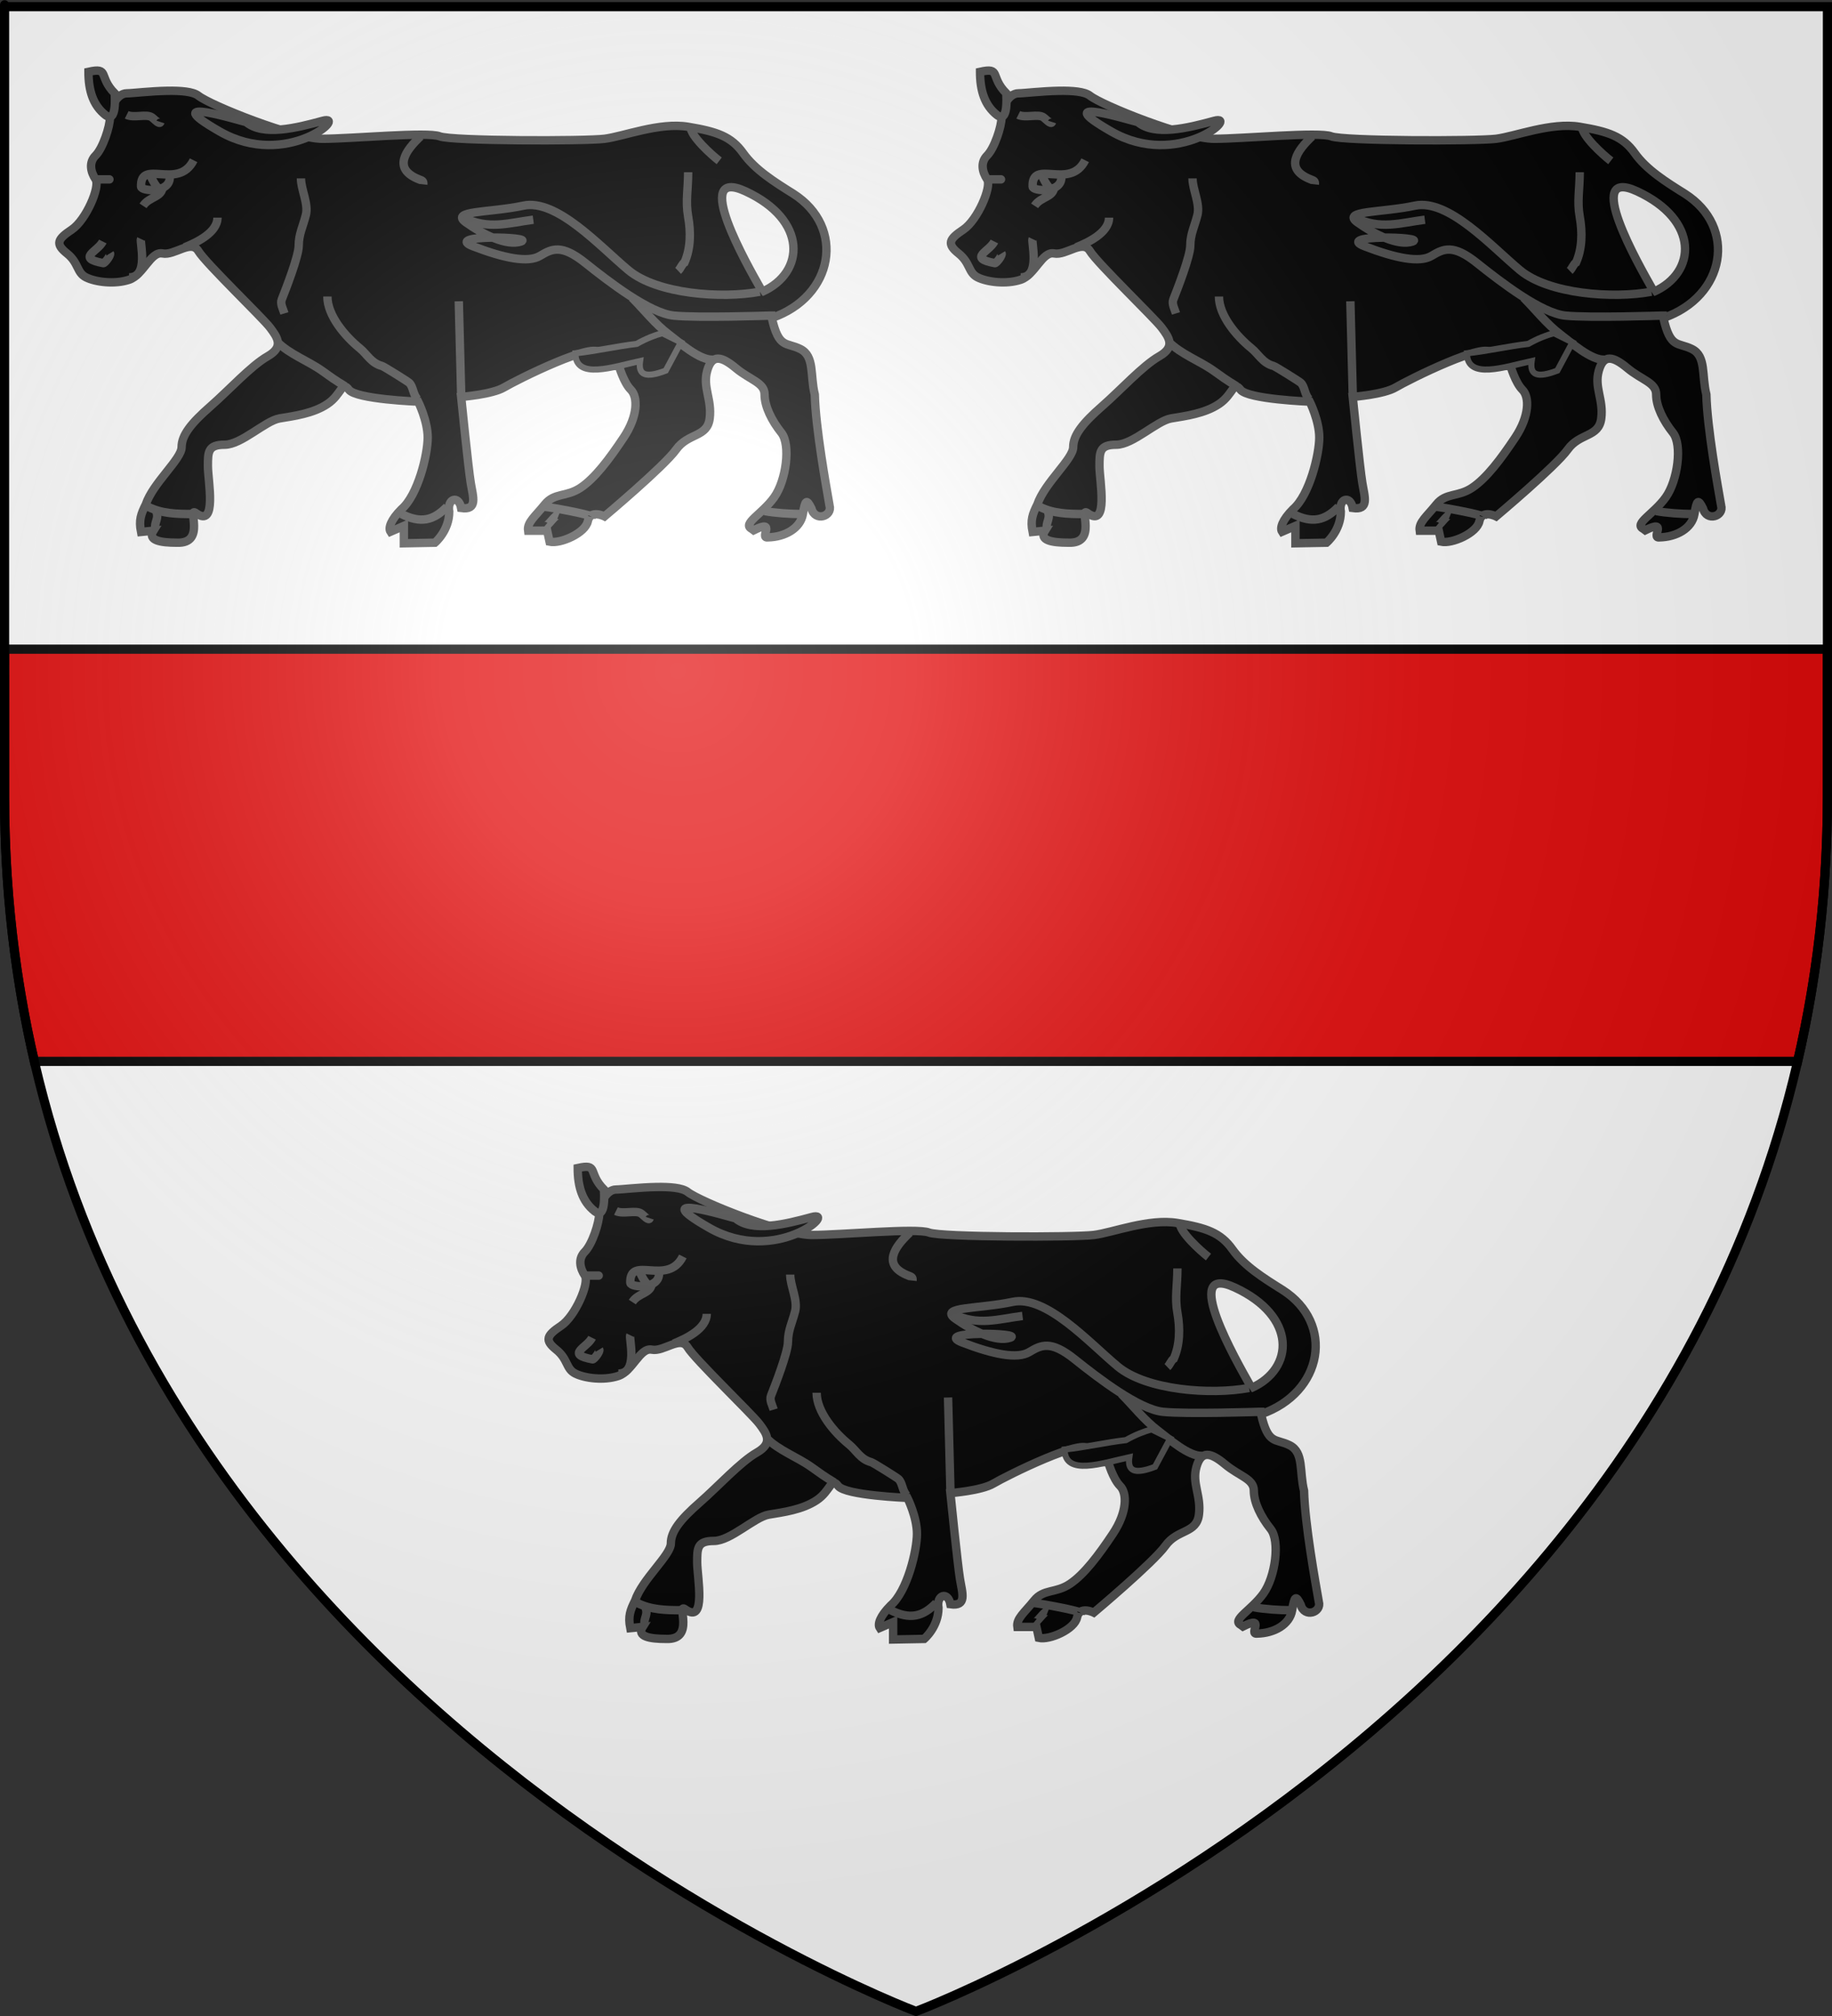 <?xml version="1.0" encoding="UTF-8" standalone="no"?>
<svg
   xmlns:dc="http://purl.org/dc/elements/1.1/"
   xmlns:cc="http://creativecommons.org/ns#"
   xmlns:rdf="http://www.w3.org/1999/02/22-rdf-syntax-ns#"
   xmlns:svg="http://www.w3.org/2000/svg"
   xmlns="http://www.w3.org/2000/svg"
   xmlns:xlink="http://www.w3.org/1999/xlink"
   xmlns:sodipodi="http://sodipodi.sourceforge.net/DTD/sodipodi-0.dtd"
   xmlns:inkscape="http://www.inkscape.org/namespaces/inkscape"
   height="660"
   width="600"
   version="1.0"
   id="svg2"
   sodipodi:version="0.32"
   inkscape:version="0.45+0.46pre0+devel"
   sodipodi:docname="Blason Hugues Calverley (selon Gelre).svg"
   sodipodi:docbase="L:\Héraldique"
   inkscape:export-filename="/Users/olivier/Desktop/Blason Rouge/Blason_Vide_3D.png"
   inkscape:export-xdpi="144"
   inkscape:export-ydpi="144"
   inkscape:output_extension="org.inkscape.output.svg.inkscape">
  <rect width="100%" height="100%" fill="#333333" stroke="none"/>
  <sodipodi:namedview
     inkscape:window-height="544"
     inkscape:window-width="800"
     inkscape:pageshadow="2"
     inkscape:pageopacity="0.0"
     guidetolerance="10.0"
     gridtolerance="10.0"
     objecttolerance="10.0"
     borderopacity="1.0"
     bordercolor="#666666"
     pagecolor="#ffffff"
     id="base"
     showgrid="false"
     height="660px"
     inkscape:zoom="0.51818182"
     inkscape:cx="300"
     inkscape:cy="330"
     inkscape:window-x="-4"
     inkscape:window-y="-4"
     inkscape:current-layer="layer3" />
  <desc
     id="desc4">Flag of Canton of Valais (Wallis)</desc>
  <defs
     id="defs6">
    <inkscape:perspective
       sodipodi:type="inkscape:persp3d"
       inkscape:vp_x="-50 : 600 : 1"
       inkscape:vp_y="0 : 1000 : 0"
       inkscape:vp_z="700 : 600 : 1"
       inkscape:persp3d-origin="300 : 400 : 1"
       id="perspective2826" />
    <inkscape:perspective
       sodipodi:type="inkscape:persp3d"
       inkscape:vp_x="-50 : 600 : 1"
       inkscape:vp_y="0 : 1000 : 0"
       inkscape:vp_z="700 : 600 : 1"
       inkscape:persp3d-origin="300 : 400 : 1"
       id="perspective4865" />
    <inkscape:perspective
       sodipodi:type="inkscape:persp3d"
       inkscape:vp_x="-50 : 600 : 1"
       inkscape:vp_y="0 : 1000 : 0"
       inkscape:vp_z="700 : 600 : 1"
       inkscape:persp3d-origin="300 : 400 : 1"
       id="perspective2600" />
    <inkscape:perspective
       sodipodi:type="inkscape:persp3d"
       inkscape:vp_x="-50 : 600 : 1"
       inkscape:vp_y="0 : 1000 : 0"
       inkscape:vp_z="700 : 600 : 1"
       inkscape:persp3d-origin="300 : 400 : 1"
       id="perspective29822" />
    <inkscape:perspective
       sodipodi:type="inkscape:persp3d"
       inkscape:vp_x="-50 : 600 : 1"
       inkscape:vp_y="0 : 1000 : 0"
       inkscape:vp_z="700 : 600 : 1"
       inkscape:persp3d-origin="300 : 400 : 1"
       id="perspective4575" />
    <inkscape:perspective
       sodipodi:type="inkscape:persp3d"
       inkscape:vp_x="-50 : 600 : 1"
       inkscape:vp_y="0 : 1000 : 0"
       inkscape:vp_z="700 : 600 : 1"
       inkscape:persp3d-origin="300 : 400 : 1"
       id="perspective10025" />
    <inkscape:perspective
       sodipodi:type="inkscape:persp3d"
       inkscape:vp_x="-50 : 600 : 1"
       inkscape:vp_y="0 : 1000 : 0"
       inkscape:vp_z="700 : 600 : 1"
       inkscape:persp3d-origin="300 : 400 : 1"
       id="perspective14654" />
    <inkscape:perspective
       sodipodi:type="inkscape:persp3d"
       inkscape:vp_x="-50 : 600 : 1"
       inkscape:vp_y="0 : 1000 : 0"
       inkscape:vp_z="700 : 600 : 1"
       inkscape:persp3d-origin="300 : 400 : 1"
       id="perspective10951" />
    <linearGradient
       id="linearGradient2893">
      <stop
         style="stop-color:white;stop-opacity:0.314;"
         offset="0"
         id="stop2895" />
      <stop
         id="stop2897"
         offset="0.19"
         style="stop-color:white;stop-opacity:0.251;" />
      <stop
         style="stop-color:#6b6b6b;stop-opacity:0.125;"
         offset="0.6"
         id="stop2901" />
      <stop
         style="stop-color:black;stop-opacity:0.125;"
         offset="1"
         id="stop2899" />
    </linearGradient>
    <linearGradient
       id="linearGradient2885">
      <stop
         id="stop2887"
         offset="0"
         style="stop-color:white;stop-opacity:1;" />
      <stop
         style="stop-color:white;stop-opacity:1;"
         offset="0.229"
         id="stop2891" />
      <stop
         id="stop2889"
         offset="1"
         style="stop-color:black;stop-opacity:1;" />
    </linearGradient>
    <linearGradient
       id="linearGradient2955">
      <stop
         id="stop2867"
         offset="0"
         style="stop-color:#fd0000;stop-opacity:1;" />
      <stop
         style="stop-color:#e77275;stop-opacity:0.659;"
         offset="0.5"
         id="stop2873" />
      <stop
         style="stop-color:black;stop-opacity:0.323;"
         offset="1"
         id="stop2959" />
    </linearGradient>
    <radialGradient
       inkscape:collect="always"
       xlink:href="#linearGradient2955"
       id="radialGradient2961"
       cx="225.524"
       cy="218.901"
       fx="225.524"
       fy="218.901"
       r="300"
       gradientTransform="matrix(-4.167939e-4,2.183,-1.884,-3.599562e-4,615.597,-289.121)"
       gradientUnits="userSpaceOnUse" />
    <polygon
       id="star"
       transform="scale(53,53)"
       points="0,-1 0.588,0.809 -0.951,-0.309 0.951,-0.309 -0.588,0.809 0,-1 " />
    <clipPath
       id="clip">
      <path
         d="M 0,-200 L 0,600 L 300,600 L 300,-200 L 0,-200 z "
         id="path10" />
    </clipPath>
    <radialGradient
       inkscape:collect="always"
       xlink:href="#linearGradient2955"
       id="radialGradient1911"
       gradientUnits="userSpaceOnUse"
       gradientTransform="matrix(-4.167939e-4,2.183,-1.884,-3.599562e-4,615.597,-289.121)"
       cx="225.524"
       cy="218.901"
       fx="225.524"
       fy="218.901"
       r="300" />
    <radialGradient
       inkscape:collect="always"
       xlink:href="#linearGradient2955"
       id="radialGradient2865"
       gradientUnits="userSpaceOnUse"
       gradientTransform="matrix(0,1.749,-1.593,-1.049767e-7,551.788,-191.29)"
       cx="225.524"
       cy="218.901"
       fx="225.524"
       fy="218.901"
       r="300" />
    <radialGradient
       inkscape:collect="always"
       xlink:href="#linearGradient2955"
       id="radialGradient2871"
       gradientUnits="userSpaceOnUse"
       gradientTransform="matrix(0,1.386,-1.323,-5.741131e-8,-158.082,-109.541)"
       cx="225.524"
       cy="218.901"
       fx="225.524"
       fy="218.901"
       r="300" />
    <radialGradient
       inkscape:collect="always"
       xlink:href="#linearGradient2893"
       id="radialGradient3163"
       gradientUnits="userSpaceOnUse"
       gradientTransform="matrix(1.353,0,0,1.349,-77.629,-85.747)"
       cx="221.445"
       cy="226.331"
       fx="221.445"
       fy="226.331"
       r="300" />
    <radialGradient
       gradientTransform="matrix(0,1.386,-1.323,-5.741131e-8,-158.082,-109.541)"
       gradientUnits="userSpaceOnUse"
       xlink:href="#linearGradient2955"
       id="radialGradient6397"
       fy="218.901"
       fx="225.524"
       r="300"
       cy="218.901"
       cx="225.524" />
    <radialGradient
       gradientTransform="matrix(0,1.749,-1.593,-1.049767e-7,551.788,-191.29)"
       gradientUnits="userSpaceOnUse"
       xlink:href="#linearGradient2955"
       id="radialGradient6395"
       fy="218.901"
       fx="225.524"
       r="300"
       cy="218.901"
       cx="225.524" />
    <radialGradient
       gradientTransform="matrix(-4.167939e-4,2.183,-1.884,-3.599562e-4,615.597,-289.121)"
       gradientUnits="userSpaceOnUse"
       xlink:href="#linearGradient2955"
       id="radialGradient6393"
       fy="218.901"
       fx="225.524"
       r="300"
       cy="218.901"
       cx="225.524" />
    <clipPath
       id="clipPath6389">
      <path
         id="path6391"
         d="M 0,-200 L 0,600 L 300,600 L 300,-200 L 0,-200 z " />
    </clipPath>
    <polygon
       id="polygon6387"
       transform="scale(53,53)"
       points="0,-1 0.588,0.809 -0.951,-0.309 0.951,-0.309 -0.588,0.809 0,-1 " />
    <radialGradient
       gradientTransform="matrix(-4.167939e-4,2.183,-1.884,-3.599562e-4,615.597,-289.121)"
       gradientUnits="userSpaceOnUse"
       xlink:href="#linearGradient2955"
       id="radialGradient6385"
       fy="218.901"
       fx="225.524"
       r="300"
       cy="218.901"
       cx="225.524" />
    <linearGradient
       id="linearGradient6377">
      <stop
         id="stop6379"
         offset="0"
         style="stop-color:#fd0000;stop-opacity:1" />
      <stop
         id="stop6381"
         offset="0.5"
         style="stop-color:#e77275;stop-opacity:0.659" />
      <stop
         id="stop6383"
         offset="1"
         style="stop-color:black;stop-opacity:0.323" />
    </linearGradient>
    <linearGradient
       id="linearGradient6369">
      <stop
         id="stop6371"
         offset="0"
         style="stop-color:white;stop-opacity:1" />
      <stop
         id="stop6373"
         offset="0.229"
         style="stop-color:white;stop-opacity:1" />
      <stop
         id="stop6375"
         offset="1"
         style="stop-color:black;stop-opacity:1" />
    </linearGradient>
    <linearGradient
       id="linearGradient6359">
      <stop
         id="stop6361"
         offset="0"
         style="stop-color:white;stop-opacity:0.314" />
      <stop
         id="stop6363"
         offset="0.19"
         style="stop-color:white;stop-opacity:0.251" />
      <stop
         id="stop6365"
         offset="0.6"
         style="stop-color:#6b6b6b;stop-opacity:0.125" />
      <stop
         id="stop6367"
         offset="1"
         style="stop-color:black;stop-opacity:0.125" />
    </linearGradient>
    <linearGradient
       id="linearGradient6465">
      <stop
         style="stop-color:white;stop-opacity:0.314"
         offset="0"
         id="stop6467" />
      <stop
         style="stop-color:white;stop-opacity:0.251"
         offset="0.19"
         id="stop6469" />
      <stop
         style="stop-color:#6b6b6b;stop-opacity:0.125"
         offset="0.6"
         id="stop6471" />
      <stop
         style="stop-color:black;stop-opacity:0.125"
         offset="1"
         id="stop6473" />
    </linearGradient>
    <linearGradient
       id="linearGradient6457">
      <stop
         style="stop-color:white;stop-opacity:1"
         offset="0"
         id="stop6459" />
      <stop
         style="stop-color:white;stop-opacity:1"
         offset="0.229"
         id="stop6461" />
      <stop
         style="stop-color:black;stop-opacity:1"
         offset="1"
         id="stop6463" />
    </linearGradient>
    <linearGradient
       id="linearGradient6449">
      <stop
         style="stop-color:#fd0000;stop-opacity:1"
         offset="0"
         id="stop6451" />
      <stop
         style="stop-color:#e77275;stop-opacity:0.659"
         offset="0.5"
         id="stop6453" />
      <stop
         style="stop-color:black;stop-opacity:0.323"
         offset="1"
         id="stop6455" />
    </linearGradient>
    <radialGradient
       cx="225.524"
       cy="218.901"
       r="300"
       fx="225.524"
       fy="218.901"
       id="radialGradient6447"
       xlink:href="#linearGradient2955"
       gradientUnits="userSpaceOnUse"
       gradientTransform="matrix(-4.167939e-4,2.183,-1.884,-3.599562e-4,615.597,-289.121)" />
    <polygon
       points="0,-1 0.588,0.809 -0.951,-0.309 0.951,-0.309 -0.588,0.809 0,-1 "
       transform="scale(53,53)"
       id="polygon6445" />
    <clipPath
       id="clipPath6441">
      <path
         d="M 0,-200 L 0,600 L 300,600 L 300,-200 L 0,-200 z "
         id="path6443" />
    </clipPath>
    <radialGradient
       cx="225.524"
       cy="218.901"
       r="300"
       fx="225.524"
       fy="218.901"
       id="radialGradient6439"
       xlink:href="#linearGradient2955"
       gradientUnits="userSpaceOnUse"
       gradientTransform="matrix(-4.167939e-4,2.183,-1.884,-3.599562e-4,615.597,-289.121)" />
    <radialGradient
       cx="225.524"
       cy="218.901"
       r="300"
       fx="225.524"
       fy="218.901"
       id="radialGradient6437"
       xlink:href="#linearGradient2955"
       gradientUnits="userSpaceOnUse"
       gradientTransform="matrix(0,1.749,-1.593,-1.049767e-7,551.788,-191.29)" />
    <radialGradient
       cx="225.524"
       cy="218.901"
       r="300"
       fx="225.524"
       fy="218.901"
       id="radialGradient6435"
       xlink:href="#linearGradient2955"
       gradientUnits="userSpaceOnUse"
       gradientTransform="matrix(0,1.386,-1.323,-5.741131e-8,-158.082,-109.541)" />
    <inkscape:perspective
       id="perspective11825"
       inkscape:persp3d-origin="300 : 400 : 1"
       inkscape:vp_z="700 : 600 : 1"
       inkscape:vp_y="0 : 1000 : 0"
       inkscape:vp_x="-50 : 600 : 1"
       sodipodi:type="inkscape:persp3d" />
    <inkscape:perspective
       id="perspective2700"
       inkscape:persp3d-origin="300 : 400 : 1"
       inkscape:vp_z="700 : 600 : 1"
       inkscape:vp_y="0 : 1000 : 0"
       inkscape:vp_x="-50 : 600 : 1"
       sodipodi:type="inkscape:persp3d" />
    <inkscape:perspective
       id="perspective23290"
       inkscape:persp3d-origin="300 : 400 : 1"
       inkscape:vp_z="700 : 600 : 1"
       inkscape:vp_y="0 : 1000 : 0"
       inkscape:vp_x="-50 : 600 : 1"
       sodipodi:type="inkscape:persp3d" />
    <inkscape:perspective
       id="perspective2840"
       inkscape:persp3d-origin="300 : 400 : 1"
       inkscape:vp_z="700 : 600 : 1"
       inkscape:vp_y="0 : 1000 : 0"
       inkscape:vp_x="-50 : 600 : 1"
       sodipodi:type="inkscape:persp3d" />
    <radialGradient
       r="300"
       fy="226.331"
       fx="221.445"
       cy="226.331"
       cx="221.445"
       gradientTransform="matrix(1.353,0,0,1.349,-270.612,-64.519)"
       gradientUnits="userSpaceOnUse"
       id="radialGradient32351"
       xlink:href="#linearGradient2893"
       inkscape:collect="always" />
    <radialGradient
       gradientTransform="matrix(1.353,0,0,1.349,-77.629,-85.747)"
       gradientUnits="userSpaceOnUse"
       xlink:href="#linearGradient2893"
       id="radialGradient3872"
       fy="226.331"
       fx="221.445"
       r="300"
       cy="226.331"
       cx="221.445" />
    <radialGradient
       gradientTransform="matrix(0,1.386,-1.323,-5.741131e-8,-158.082,-109.541)"
       gradientUnits="userSpaceOnUse"
       xlink:href="#linearGradient2955"
       id="radialGradient3870"
       fy="218.901"
       fx="225.524"
       r="300"
       cy="218.901"
       cx="225.524" />
    <radialGradient
       gradientTransform="matrix(0,1.749,-1.593,-1.049767e-7,551.788,-191.29)"
       gradientUnits="userSpaceOnUse"
       xlink:href="#linearGradient2955"
       id="radialGradient3868"
       fy="218.901"
       fx="225.524"
       r="300"
       cy="218.901"
       cx="225.524" />
    <radialGradient
       gradientTransform="matrix(-4.167939e-4,2.183,-1.884,-3.599562e-4,615.597,-289.121)"
       gradientUnits="userSpaceOnUse"
       xlink:href="#linearGradient2955"
       id="radialGradient3866"
       fy="218.901"
       fx="225.524"
       r="300"
       cy="218.901"
       cx="225.524" />
    <clipPath
       id="clipPath3862">
      <path
         id="path3864"
         d="M 0,-200 L 0,600 L 300,600 L 300,-200 L 0,-200 z " />
    </clipPath>
    <polygon
       id="polygon3860"
       transform="scale(53,53)"
       points="0,-1 0.588,0.809 -0.951,-0.309 0.951,-0.309 -0.588,0.809 0,-1 " />
    <radialGradient
       gradientTransform="matrix(-4.167939e-4,2.183,-1.884,-3.599562e-4,615.597,-289.121)"
       gradientUnits="userSpaceOnUse"
       xlink:href="#linearGradient2955"
       id="radialGradient3858"
       fy="218.901"
       fx="225.524"
       r="300"
       cy="218.901"
       cx="225.524" />
    <linearGradient
       id="linearGradient3850">
      <stop
         id="stop3852"
         offset="0"
         style="stop-color:#fd0000;stop-opacity:1" />
      <stop
         id="stop3854"
         offset="0.5"
         style="stop-color:#e77275;stop-opacity:0.659" />
      <stop
         id="stop3856"
         offset="1"
         style="stop-color:#000000;stop-opacity:0.323" />
    </linearGradient>
    <linearGradient
       id="linearGradient3842">
      <stop
         id="stop3844"
         offset="0"
         style="stop-color:#ffffff;stop-opacity:1" />
      <stop
         id="stop3846"
         offset="0.229"
         style="stop-color:#ffffff;stop-opacity:1" />
      <stop
         id="stop3848"
         offset="1"
         style="stop-color:#000000;stop-opacity:1" />
    </linearGradient>
    <linearGradient
       id="linearGradient3832">
      <stop
         id="stop3834"
         offset="0"
         style="stop-color:#ffffff;stop-opacity:0.314" />
      <stop
         id="stop3836"
         offset="0.19"
         style="stop-color:#ffffff;stop-opacity:0.251" />
      <stop
         id="stop3838"
         offset="0.6"
         style="stop-color:#6b6b6b;stop-opacity:0.125" />
      <stop
         id="stop3840"
         offset="1"
         style="stop-color:#000000;stop-opacity:0.125" />
    </linearGradient>
    <inkscape:perspective
       id="perspective2814"
       inkscape:persp3d-origin="300 : 400 : 1"
       inkscape:vp_z="700 : 600 : 1"
       inkscape:vp_y="0 : 1000 : 0"
       inkscape:vp_x="-50 : 600 : 1"
       sodipodi:type="inkscape:persp3d" />
    <inkscape:perspective
       id="perspective3828"
       inkscape:persp3d-origin="300 : 400 : 1"
       inkscape:vp_z="700 : 600 : 1"
       inkscape:vp_y="0 : 1000 : 0"
       inkscape:vp_x="-50 : 600 : 1"
       sodipodi:type="inkscape:persp3d" />
    <linearGradient
       id="linearGradient3042">
      <stop
         style="stop-color:white;stop-opacity:0.314"
         offset="0"
         id="stop3044" />
      <stop
         style="stop-color:white;stop-opacity:0.251"
         offset="0.19"
         id="stop3046" />
      <stop
         style="stop-color:#6b6b6b;stop-opacity:0.125"
         offset="0.6"
         id="stop3048" />
      <stop
         style="stop-color:black;stop-opacity:0.125"
         offset="1"
         id="stop3050" />
    </linearGradient>
    <linearGradient
       id="linearGradient3052">
      <stop
         style="stop-color:white;stop-opacity:1"
         offset="0"
         id="stop3054" />
      <stop
         style="stop-color:white;stop-opacity:1"
         offset="0.229"
         id="stop3056" />
      <stop
         style="stop-color:black;stop-opacity:1"
         offset="1"
         id="stop3058" />
    </linearGradient>
    <linearGradient
       id="linearGradient3060">
      <stop
         style="stop-color:#fd0000;stop-opacity:1"
         offset="0"
         id="stop3062" />
      <stop
         style="stop-color:#e77275;stop-opacity:0.659"
         offset="0.5"
         id="stop3064" />
      <stop
         style="stop-color:black;stop-opacity:0.323"
         offset="1"
         id="stop3066" />
    </linearGradient>
    <radialGradient
       cx="225.524"
       cy="218.901"
       r="300"
       fx="225.524"
       fy="218.901"
       id="radialGradient3068"
       xlink:href="#linearGradient2955"
       gradientUnits="userSpaceOnUse"
       gradientTransform="matrix(-4.167939e-4,2.183,-1.884,-3.599562e-4,615.597,-289.121)" />
    <polygon
       points="0,-1 0.588,0.809 -0.951,-0.309 0.951,-0.309 -0.588,0.809 0,-1 "
       transform="scale(53,53)"
       id="polygon3070" />
    <clipPath
       id="clipPath3072">
      <path
         d="M 0,-200 L 0,600 L 300,600 L 300,-200 L 0,-200 z "
         id="path3074" />
    </clipPath>
    <radialGradient
       cx="225.524"
       cy="218.901"
       r="300"
       fx="225.524"
       fy="218.901"
       id="radialGradient3076"
       xlink:href="#linearGradient2955"
       gradientUnits="userSpaceOnUse"
       gradientTransform="matrix(-4.167939e-4,2.183,-1.884,-3.599562e-4,615.597,-289.121)" />
    <radialGradient
       cx="225.524"
       cy="218.901"
       r="300"
       fx="225.524"
       fy="218.901"
       id="radialGradient3078"
       xlink:href="#linearGradient2955"
       gradientUnits="userSpaceOnUse"
       gradientTransform="matrix(0,1.749,-1.593,-1.049767e-7,551.788,-191.29)" />
    <radialGradient
       cx="225.524"
       cy="218.901"
       r="300"
       fx="225.524"
       fy="218.901"
       id="radialGradient3080"
       xlink:href="#linearGradient2955"
       gradientUnits="userSpaceOnUse"
       gradientTransform="matrix(0,1.386,-1.323,-5.741131e-8,-158.082,-109.541)" />
    <radialGradient
       cx="221.445"
       cy="226.331"
       r="300"
       fx="221.445"
       fy="226.331"
       id="radialGradient2135"
       xlink:href="#linearGradient2893"
       gradientUnits="userSpaceOnUse"
       gradientTransform="matrix(1.353,0,0,1.349,-77.629,-85.747)" />
    <radialGradient
       cx="225.524"
       cy="218.901"
       r="300"
       fx="225.524"
       fy="218.901"
       id="radialGradient2133"
       xlink:href="#linearGradient2955"
       gradientUnits="userSpaceOnUse"
       gradientTransform="matrix(0,1.386,-1.323,-5.741131e-8,-158.082,-109.541)" />
    <radialGradient
       cx="225.524"
       cy="218.901"
       r="300"
       fx="225.524"
       fy="218.901"
       id="radialGradient2131"
       xlink:href="#linearGradient2955"
       gradientUnits="userSpaceOnUse"
       gradientTransform="matrix(0,1.749,-1.593,-1.049767e-7,551.788,-191.29)" />
    <radialGradient
       cx="225.524"
       cy="218.901"
       r="300"
       fx="225.524"
       fy="218.901"
       id="radialGradient2129"
       xlink:href="#linearGradient2955"
       gradientUnits="userSpaceOnUse"
       gradientTransform="matrix(-4.167939e-4,2.183,-1.884,-3.599562e-4,615.597,-289.121)" />
    <clipPath
       id="clipPath2125">
      <path
         d="M 0,-200 L 0,600 L 300,600 L 300,-200 L 0,-200 z "
         id="path2127" />
    </clipPath>
    <polygon
       points="0,-1 0.588,0.809 -0.951,-0.309 0.951,-0.309 -0.588,0.809 0,-1 "
       transform="scale(53,53)"
       id="polygon2123" />
    <radialGradient
       cx="225.524"
       cy="218.901"
       r="300"
       fx="225.524"
       fy="218.901"
       id="radialGradient2121"
       xlink:href="#linearGradient2955"
       gradientUnits="userSpaceOnUse"
       gradientTransform="matrix(-4.167939e-4,2.183,-1.884,-3.599562e-4,615.597,-289.121)" />
    <linearGradient
       id="linearGradient2113">
      <stop
         style="stop-color:#fd0000;stop-opacity:1"
         offset="0"
         id="stop2115" />
      <stop
         style="stop-color:#e77275;stop-opacity:0.659"
         offset="0.5"
         id="stop2117" />
      <stop
         style="stop-color:black;stop-opacity:0.323"
         offset="1"
         id="stop2119" />
    </linearGradient>
    <linearGradient
       id="linearGradient2105">
      <stop
         style="stop-color:white;stop-opacity:1"
         offset="0"
         id="stop2107" />
      <stop
         style="stop-color:white;stop-opacity:1"
         offset="0.229"
         id="stop2109" />
      <stop
         style="stop-color:black;stop-opacity:1"
         offset="1"
         id="stop2111" />
    </linearGradient>
    <linearGradient
       id="linearGradient2095">
      <stop
         style="stop-color:white;stop-opacity:0.314"
         offset="0"
         id="stop2097" />
      <stop
         style="stop-color:white;stop-opacity:0.251"
         offset="0.19"
         id="stop2099" />
      <stop
         style="stop-color:#6b6b6b;stop-opacity:0.125"
         offset="0.6"
         id="stop2101" />
      <stop
         style="stop-color:black;stop-opacity:0.125"
         offset="1"
         id="stop2103" />
    </linearGradient>
    <linearGradient
       id="linearGradient2942">
      <stop
         style="stop-color:white;stop-opacity:0.314"
         offset="0"
         id="stop2944" />
      <stop
         style="stop-color:white;stop-opacity:0.251"
         offset="0.19"
         id="stop2946" />
      <stop
         style="stop-color:#6b6b6b;stop-opacity:0.125"
         offset="0.6"
         id="stop2948" />
      <stop
         style="stop-color:black;stop-opacity:0.125"
         offset="1"
         id="stop2950" />
    </linearGradient>
    <linearGradient
       id="linearGradient2952">
      <stop
         style="stop-color:white;stop-opacity:1"
         offset="0"
         id="stop2954" />
      <stop
         style="stop-color:white;stop-opacity:1"
         offset="0.229"
         id="stop2956" />
      <stop
         style="stop-color:black;stop-opacity:1"
         offset="1"
         id="stop2958" />
    </linearGradient>
    <linearGradient
       id="linearGradient2960">
      <stop
         style="stop-color:#fd0000;stop-opacity:1"
         offset="0"
         id="stop2962" />
      <stop
         style="stop-color:#e77275;stop-opacity:0.659"
         offset="0.5"
         id="stop2964" />
      <stop
         style="stop-color:black;stop-opacity:0.323"
         offset="1"
         id="stop2966" />
    </linearGradient>
    <radialGradient
       cx="225.524"
       cy="218.901"
       r="300"
       fx="225.524"
       fy="218.901"
       id="radialGradient2968"
       xlink:href="#linearGradient2955"
       gradientUnits="userSpaceOnUse"
       gradientTransform="matrix(-4.167939e-4,2.183,-1.884,-3.599562e-4,615.597,-289.121)" />
    <polygon
       points="0,-1 0.588,0.809 -0.951,-0.309 0.951,-0.309 -0.588,0.809 0,-1 "
       transform="scale(53,53)"
       id="polygon2970" />
    <clipPath
       id="clipPath2972">
      <path
         d="M 0,-200 L 0,600 L 300,600 L 300,-200 L 0,-200 z "
         id="path2974" />
    </clipPath>
    <radialGradient
       cx="225.524"
       cy="218.901"
       r="300"
       fx="225.524"
       fy="218.901"
       id="radialGradient2976"
       xlink:href="#linearGradient2955"
       gradientUnits="userSpaceOnUse"
       gradientTransform="matrix(-4.167939e-4,2.183,-1.884,-3.599562e-4,615.597,-289.121)" />
    <radialGradient
       cx="225.524"
       cy="218.901"
       r="300"
       fx="225.524"
       fy="218.901"
       id="radialGradient2978"
       xlink:href="#linearGradient2955"
       gradientUnits="userSpaceOnUse"
       gradientTransform="matrix(0,1.749,-1.593,-1.049767e-7,551.788,-191.29)" />
    <radialGradient
       cx="225.524"
       cy="218.901"
       r="300"
       fx="225.524"
       fy="218.901"
       id="radialGradient2980"
       xlink:href="#linearGradient2955"
       gradientUnits="userSpaceOnUse"
       gradientTransform="matrix(0,1.386,-1.323,-5.741131e-8,-158.082,-109.541)" />
    <radialGradient
       cx="221.445"
       cy="226.331"
       r="300"
       fx="221.445"
       fy="226.331"
       id="radialGradient2982"
       xlink:href="#linearGradient2893"
       gradientUnits="userSpaceOnUse"
       gradientTransform="matrix(1.353,0,0,1.349,-77.629,-85.747)" />
    <radialGradient
       r="300"
       fy="226.331"
       fx="221.445"
       cy="226.331"
       cx="221.445"
       gradientTransform="matrix(1.353,0,0,1.349,-77.629,-85.747)"
       gradientUnits="userSpaceOnUse"
       id="radialGradient4267"
       xlink:href="#linearGradient2893"
       inkscape:collect="always" />
    <radialGradient
       r="300"
       fy="218.901"
       fx="225.524"
       cy="218.901"
       cx="225.524"
       gradientTransform="matrix(0,1.386,-1.323,-5.741131e-8,-158.082,-109.541)"
       gradientUnits="userSpaceOnUse"
       id="radialGradient4265"
       xlink:href="#linearGradient2955"
       inkscape:collect="always" />
    <radialGradient
       r="300"
       fy="218.901"
       fx="225.524"
       cy="218.901"
       cx="225.524"
       gradientTransform="matrix(0,1.749,-1.593,-1.049767e-7,551.788,-191.29)"
       gradientUnits="userSpaceOnUse"
       id="radialGradient4263"
       xlink:href="#linearGradient2955"
       inkscape:collect="always" />
    <radialGradient
       r="300"
       fy="218.901"
       fx="225.524"
       cy="218.901"
       cx="225.524"
       gradientTransform="matrix(-4.167939e-4,2.183,-1.884,-3.599562e-4,615.597,-289.121)"
       gradientUnits="userSpaceOnUse"
       id="radialGradient4261"
       xlink:href="#linearGradient2955"
       inkscape:collect="always" />
    <clipPath
       id="clipPath4257">
      <path
         id="path4259"
         d="M 0,-200 L 0,600 L 300,600 L 300,-200 L 0,-200 z " />
    </clipPath>
    <polygon
       points="0,-1 0.588,0.809 -0.951,-0.309 0.951,-0.309 -0.588,0.809 0,-1 "
       transform="scale(53,53)"
       id="polygon4255" />
    <radialGradient
       gradientUnits="userSpaceOnUse"
       gradientTransform="matrix(-4.167939e-4,2.183,-1.884,-3.599562e-4,615.597,-289.121)"
       r="300"
       fy="218.901"
       fx="225.524"
       cy="218.901"
       cx="225.524"
       id="radialGradient4253"
       xlink:href="#linearGradient2955"
       inkscape:collect="always" />
    <linearGradient
       id="linearGradient4245">
      <stop
         style="stop-color:#fd0000;stop-opacity:1;"
         offset="0"
         id="stop4247" />
      <stop
         id="stop4249"
         offset="0.5"
         style="stop-color:#e77275;stop-opacity:0.659;" />
      <stop
         id="stop4251"
         offset="1"
         style="stop-color:black;stop-opacity:0.323;" />
    </linearGradient>
    <linearGradient
       id="linearGradient4237">
      <stop
         style="stop-color:white;stop-opacity:1;"
         offset="0"
         id="stop4239" />
      <stop
         id="stop4241"
         offset="0.229"
         style="stop-color:white;stop-opacity:1;" />
      <stop
         style="stop-color:black;stop-opacity:1;"
         offset="1"
         id="stop4243" />
    </linearGradient>
    <linearGradient
       id="linearGradient4227">
      <stop
         id="stop4229"
         offset="0"
         style="stop-color:white;stop-opacity:0.314;" />
      <stop
         style="stop-color:white;stop-opacity:0.251;"
         offset="0.19"
         id="stop4231" />
      <stop
         id="stop4233"
         offset="0.6"
         style="stop-color:#6b6b6b;stop-opacity:0.125;" />
      <stop
         id="stop4235"
         offset="1"
         style="stop-color:black;stop-opacity:0.125;" />
    </linearGradient>
    <inkscape:perspective
       id="perspective4224"
       inkscape:persp3d-origin="300 : 400 : 1"
       inkscape:vp_z="700 : 600 : 1"
       inkscape:vp_y="0 : 1000 : 0"
       inkscape:vp_x="-50 : 600 : 1"
       sodipodi:type="inkscape:persp3d" />
    <radialGradient
       gradientTransform="matrix(1.353,0,0,1.349,-77.629,-85.747)"
       gradientUnits="userSpaceOnUse"
       xlink:href="#linearGradient2893"
       id="radialGradient3035"
       fy="226.331"
       fx="221.445"
       r="300"
       cy="226.331"
       cx="221.445" />
    <radialGradient
       gradientTransform="matrix(0,1.386,-1.323,-5.741131e-8,-158.082,-109.541)"
       gradientUnits="userSpaceOnUse"
       xlink:href="#linearGradient2955"
       id="radialGradient3033"
       fy="218.901"
       fx="225.524"
       r="300"
       cy="218.901"
       cx="225.524" />
    <radialGradient
       gradientTransform="matrix(0,1.749,-1.593,-1.049767e-7,551.788,-191.29)"
       gradientUnits="userSpaceOnUse"
       xlink:href="#linearGradient2955"
       id="radialGradient3031"
       fy="218.901"
       fx="225.524"
       r="300"
       cy="218.901"
       cx="225.524" />
    <radialGradient
       gradientTransform="matrix(-4.167939e-4,2.183,-1.884,-3.599562e-4,615.597,-289.121)"
       gradientUnits="userSpaceOnUse"
       xlink:href="#linearGradient2955"
       id="radialGradient3029"
       fy="218.901"
       fx="225.524"
       r="300"
       cy="218.901"
       cx="225.524" />
    <clipPath
       id="clipPath3025">
      <path
         id="path3027"
         d="M 0,-200 L 0,600 L 300,600 L 300,-200 L 0,-200 z " />
    </clipPath>
    <polygon
       id="polygon3023"
       transform="scale(53,53)"
       points="0,-1 0.588,0.809 -0.951,-0.309 0.951,-0.309 -0.588,0.809 0,-1 " />
    <radialGradient
       gradientTransform="matrix(-4.167939e-4,2.183,-1.884,-3.599562e-4,615.597,-289.121)"
       gradientUnits="userSpaceOnUse"
       xlink:href="#linearGradient2955"
       id="radialGradient3021"
       fy="218.901"
       fx="225.524"
       r="300"
       cy="218.901"
       cx="225.524" />
    <linearGradient
       id="linearGradient3013">
      <stop
         id="stop3015"
         offset="0"
         style="stop-color:#fd0000;stop-opacity:1" />
      <stop
         id="stop3017"
         offset="0.5"
         style="stop-color:#e77275;stop-opacity:0.659" />
      <stop
         id="stop3019"
         offset="1"
         style="stop-color:black;stop-opacity:0.323" />
    </linearGradient>
    <linearGradient
       id="linearGradient3005">
      <stop
         id="stop3007"
         offset="0"
         style="stop-color:white;stop-opacity:1" />
      <stop
         id="stop3009"
         offset="0.229"
         style="stop-color:white;stop-opacity:1" />
      <stop
         id="stop3011"
         offset="1"
         style="stop-color:black;stop-opacity:1" />
    </linearGradient>
    <linearGradient
       id="linearGradient2995">
      <stop
         id="stop2997"
         offset="0"
         style="stop-color:white;stop-opacity:0.314" />
      <stop
         id="stop2999"
         offset="0.19"
         style="stop-color:white;stop-opacity:0.251" />
      <stop
         id="stop3001"
         offset="0.6"
         style="stop-color:#6b6b6b;stop-opacity:0.125" />
      <stop
         id="stop3003"
         offset="1"
         style="stop-color:black;stop-opacity:0.125" />
    </linearGradient>
    <inkscape:perspective
       id="perspective2992"
       inkscape:persp3d-origin="300 : 400 : 1"
       inkscape:vp_z="700 : 600 : 1"
       inkscape:vp_y="0 : 1000 : 0"
       inkscape:vp_x="-50 : 600 : 1"
       sodipodi:type="inkscape:persp3d" />
    <inkscape:perspective
       sodipodi:type="inkscape:persp3d"
       inkscape:vp_x="-50 : 600 : 1"
       inkscape:vp_y="0 : 1000 : 0"
       inkscape:vp_z="700 : 600 : 1"
       inkscape:persp3d-origin="300 : 400 : 1"
       id="perspective3320" />
    <inkscape:perspective
       sodipodi:type="inkscape:persp3d"
       inkscape:vp_x="-50 : 600 : 1"
       inkscape:vp_y="0 : 1000 : 0"
       inkscape:vp_z="700 : 600 : 1"
       inkscape:persp3d-origin="300 : 400 : 1"
       id="perspective7174" />
    <radialGradient
       gradientUnits="userSpaceOnUse"
       gradientTransform="matrix(0,2.342,-2.291,0,562.913,1323.77)"
       r="300"
       fy="153.928"
       fx="-483.508"
       cy="153.928"
       cx="-483.508"
       id="radialGradient2928"
       xlink:href="#linearGradient2955"
       inkscape:collect="always" />
    <radialGradient
       r="300"
       fy="218.901"
       fx="225.524"
       cy="218.901"
       cx="225.524"
       gradientTransform="matrix(-4.167939e-4,2.183,-1.884,-3.599562e-4,1395.597,-309.121)"
       gradientUnits="userSpaceOnUse"
       id="radialGradient3253"
       xlink:href="#linearGradient2955"
       inkscape:collect="always" />
    <clipPath
       id="clipPath3249">
      <path
         id="path3251"
         d="M 0,-200 L 0,600 L 300,600 L 300,-200 L 0,-200 z" />
    </clipPath>
    <polygon
       points="0,-1 0.588,0.809 -0.951,-0.309 0.951,-0.309 -0.588,0.809 0,-1 "
       transform="scale(53,53)"
       id="polygon3247" />
    <radialGradient
       gradientUnits="userSpaceOnUse"
       gradientTransform="matrix(-4.167939e-4,2.183,-1.884,-3.599562e-4,615.597,-289.121)"
       r="300"
       fy="218.901"
       fx="225.524"
       cy="218.901"
       cx="225.524"
       id="radialGradient3245"
       xlink:href="#linearGradient2955"
       inkscape:collect="always" />
    <linearGradient
       id="linearGradient3240">
      <stop
         id="stop2965"
         offset="0"
         style="stop-color:white;stop-opacity:0;" />
      <stop
         id="stop3243"
         offset="1"
         style="stop-color:black;stop-opacity:0.646;" />
    </linearGradient>
    <radialGradient
       gradientUnits="userSpaceOnUse"
       gradientTransform="matrix(1.36,0,0,1.355,-79.528,-87.645)"
       r="300"
       fy="218.01"
       fx="203.198"
       cy="218.01"
       cx="203.198"
       id="radialGradient2883"
       xlink:href="#linearGradient2893"
       inkscape:collect="always" />
    <linearGradient
       id="linearGradient3229">
      <stop
         id="stop3231"
         offset="0"
         style="stop-color:white;stop-opacity:0.314;" />
      <stop
         style="stop-color:white;stop-opacity:0.251;"
         offset="0.19"
         id="stop3233" />
      <stop
         id="stop3235"
         offset="0.6"
         style="stop-color:#6b6b6b;stop-opacity:0.125;" />
      <stop
         id="stop3237"
         offset="1"
         style="stop-color:black;stop-opacity:0.125;" />
    </linearGradient>
    <inkscape:perspective
       id="perspective88"
       inkscape:persp3d-origin="300 : 400 : 1"
       inkscape:vp_z="700 : 600 : 1"
       inkscape:vp_y="0 : 1000 : 0"
       inkscape:vp_x="-50 : 600 : 1"
       sodipodi:type="inkscape:persp3d" />
    <inkscape:perspective
       id="perspective3225"
       inkscape:persp3d-origin="300 : 400 : 1"
       inkscape:vp_z="700 : 600 : 1"
       inkscape:vp_y="0 : 1000 : 0"
       inkscape:vp_x="-50 : 600 : 1"
       sodipodi:type="inkscape:persp3d" />
  </defs>
  <g
     inkscape:groupmode="layer"
     id="layer3"
     inkscape:label="Fond écu"
     style="display:inline"
     sodipodi:insensitive="true">
    <path
       id="path2855"
       style="fill:#ffffff;fill-opacity:1;fill-rule:evenodd;stroke:none;stroke-width:1px;stroke-linecap:butt;stroke-linejoin:miter;stroke-opacity:1"
       d="M 300,658.5 C 300,658.5 598.5,546.18 598.5,260.728 C 598.5,-24.723 598.5,2.176 598.5,2.176 L 1.5,2.176 L 1.5,260.728 C 1.5,546.18 300,658.5 300,658.5 z"
       sodipodi:nodetypes="cccccc" />
  </g>
  <g
     inkscape:groupmode="layer"
     id="layer4"
     inkscape:label="Meubles"
     style="display:inline"
     sodipodi:insensitive="true">
    <g
       id="g6475"
       inkscape:label="Calque 1"
       transform="translate(-62.857,-493.791)"
       style="opacity:1">
      <g
         transform="translate(62.857,493.791)"
         style="opacity:1;display:inline"
         id="g6477">
        <g
           id="g5810" />
        <g
           id="g6515">
          <rect
             id="rect4923"
             style="opacity:1;fill:none;fill-opacity:1;fill-rule:nonzero;stroke:none;stroke-width:7.56;stroke-linecap:round;stroke-linejoin:round;stroke-miterlimit:4;stroke-dasharray:none;stroke-opacity:1;display:inline"
             y="3.375078e-14"
             x="0"
             height="660"
             width="600" />
        </g>
      </g>
      <rect
         y="686.648"
         x="314.286"
         height="45.714"
         width="0"
         id="rect4632"
         style="fill:#ff0000;fill-opacity:1;stroke-width:5.394;stroke-miterlimit:4;stroke-dasharray:none" />
    </g>
    <g
       id="g3037"
       style="display:inline">
      <g
         id="g7979">
        <path
           id="path3040"
           style="fill:#e20909;fill-opacity:1;fill-rule:evenodd;stroke:#000000;stroke-width:3;stroke-linecap:butt;stroke-linejoin:miter;stroke-miterlimit:4;stroke-dasharray:none;stroke-opacity:1"
           d="M 1.5,212.531 L 1.5,260.719 C 1.5,291.641 5.003,320.533 11.25,347.469 L 588.75,347.469 C 594.997,320.533 598.5,291.641 598.5,260.719 C 598.5,207.514 598.5,246.23 598.5,212.531 L 1.5,212.531 z" />
        <rect
           id="rect7092"
           style="fill:none;fill-opacity:1;fill-rule:nonzero;stroke:none;stroke-width:6.203;stroke-linecap:round;stroke-linejoin:round;stroke-miterlimit:4;stroke-dasharray:none;stroke-opacity:1"
           y="-7.1054274e-15"
           x="0"
           height="660"
           width="600" />
      </g>
    </g>
    <g
       inkscape:label="Fond écu"
       id="g4061"
       transform="matrix(0.757,0,0,0.757,-86.454,-127.777)"
       style="fill:#000000;stroke:#4d4d4d;stroke-opacity:1;display:inline">
      <g
         id="g4063"
         style="fill:#000000;stroke:#4d4d4d;stroke-opacity:1">
        <path
           id="path4065"
           d="M 186.594,208.062 C 179.219,208.185 171.357,209.156 169.031,209.156 C 164.896,209.156 161.781,215.365 161.781,219.5 C 161.781,223.635 158.663,232.93 155.562,236.031 C 152.461,239.132 153.495,243.274 155.562,246.375 C 157.63,249.476 151.452,263.959 145.25,268.094 C 139.048,272.228 138.019,274.272 143.188,278.406 C 148.356,282.541 147.303,286.682 151.438,288.75 C 155.572,290.817 163.86,291.849 170.062,289.781 C 176.264,287.714 179.363,277.373 184.531,278.406 C 189.7,279.44 196.93,272.206 200.031,277.375 C 203.132,282.543 227.93,306.334 231.031,310.469 C 234.132,314.604 237.236,318.74 230,322.875 C 222.764,327.01 213.457,337.327 205.188,344.562 C 196.918,351.798 192.781,356.988 192.781,362.156 C 192.781,367.325 180.382,377.635 177.281,386.938 C 175.214,391.072 174.185,393.675 175.219,398.844 L 180.562,398.312 C 177.978,402.447 183.483,403.5 190.719,403.5 C 203.64,404.017 194.865,387.618 199,390.719 C 208.303,397.438 204.156,376.608 204.156,370.406 C 204.156,364.204 204.171,361.125 211.406,361.125 C 218.642,361.125 228.954,350.784 235.156,349.75 C 241.358,348.716 249.642,347.666 255.844,343.531 C 262.046,339.396 262.055,333.209 265.156,337.344 C 268.257,341.478 295.125,342.5 295.125,342.5 C 295.125,342.5 299.25,350.764 299.25,358 C 299.25,365.236 295.111,382.829 287.875,389.031 C 283.223,393.683 282.123,397.2 283.156,398.75 L 288.938,396.25 L 288.938,403.75 L 302.375,403.5 C 302.375,403.5 308.563,398.332 308.562,390.062 C 307.529,384.377 312.685,382.815 313.719,388.5 C 320.955,389.534 318.909,383.858 317.875,377.656 C 316.841,371.454 313.719,340.438 313.719,340.438 C 313.719,340.438 327.175,339.414 332.344,336.312 C 337.512,333.211 372.654,315.642 373.688,321.844 C 374.721,328.046 381.969,327 381.969,327 C 381.969,327 384.024,334.243 387.125,337.344 C 390.226,340.445 390.233,348.697 384.031,358 C 377.829,367.303 371.608,375.584 365.406,379.719 C 359.204,383.854 354.041,381.769 349.906,386.938 C 345.771,392.106 342.171,394.695 342.688,398.312 L 350.938,398.312 L 351.969,403.062 C 356.621,404.097 367.497,399.356 368.531,394.188 C 369.565,389.019 375.75,392.125 375.75,392.125 C 375.75,392.125 401.582,370.423 406.75,363.188 C 411.918,355.952 420.216,358.02 421.25,349.75 C 422.284,341.481 418.12,336.298 420.188,329.062 C 422.255,321.827 426.392,322.863 432.594,328.031 C 438.796,333.2 445,334.238 445,339.406 C 445,344.575 448.115,350.769 452.25,355.938 C 456.385,361.106 454.325,376.608 449.156,383.844 C 443.988,391.079 435.151,395.341 439.406,397.469 L 440.281,398.125 C 450.494,393.019 442.454,401.735 446.406,401.188 C 453.763,401.065 460.529,397.296 461.562,391.094 C 462.596,384.892 463.182,384.522 465.25,388.656 C 466.8,394.616 474.493,392.058 473.094,387.375 C 471.695,379.288 467.084,354.059 466.719,339.406 C 464.651,331.137 466.702,322.851 460.5,319.75 C 454.298,316.649 451.226,319.751 448.125,306.312 C 475.001,297.009 480.147,267.034 457.406,252.562 C 449.137,247.394 440.887,242.236 435.719,235 C 430.55,227.764 424.342,225.693 411.938,223.625 C 399.533,221.558 384.019,227.779 375.75,228.812 C 367.481,229.846 309.606,229.817 304.438,227.75 C 299.269,225.683 266.186,228.812 253.781,228.812 C 241.377,228.812 205.2,214.322 200.031,210.188 C 197.77,208.379 192.33,207.967 186.594,208.062 z M 430.031,249.781 C 431.615,249.647 433.81,250.175 436.75,251.531 C 463.626,263.935 462.575,286.699 443.969,294.969 C 444.889,295.889 417.132,250.872 430.031,249.781 z"
           style="fill:#000000;fill-opacity:1;fill-rule:evenodd;stroke:#4d4d4d;stroke-width:2.723pt;stroke-linecap:butt;stroke-linejoin:miter;stroke-opacity:1" />
        <path
           style="fill:#000000;fill-opacity:1;fill-rule:evenodd;stroke:#4d4d4d;stroke-width:2.723pt;stroke-linecap:butt;stroke-linejoin:miter;stroke-opacity:1"
           sodipodi:nodetypes="cccc"
           id="path4067"
           d="M 163.847,209.158 C 156.611,201.923 161.78,197.788 152.477,199.856 C 152.477,208.125 154.544,214.327 159.713,218.462 C 164.881,222.597 163.847,210.192 163.847,209.158 L 163.847,209.158 z" />
        <path
           style="fill:#000000;fill-opacity:1;fill-rule:evenodd;stroke:#4d4d4d;stroke-width:2.723pt;stroke-linecap:butt;stroke-linejoin:miter;stroke-opacity:1"
           id="path4069"
           d="M 296.159,227.765 C 289.764,233.778 283.775,241.779 295.518,246.368 C 296.879,246.9 297.497,247.075 297.331,248.527" />
        <path
           style="fill:#000000;fill-opacity:1;fill-rule:evenodd;stroke:#4d4d4d;stroke-width:2.723pt;stroke-linecap:butt;stroke-linejoin:miter;stroke-opacity:1"
           id="path4071"
           d="M 412.966,223.63 C 412.966,227.623 421.989,235.751 425.37,238.356" />
        <path
           style="fill:#000000;fill-opacity:1;fill-rule:evenodd;stroke:#4d4d4d;stroke-width:2.723pt;stroke-linecap:butt;stroke-linejoin:miter;stroke-opacity:1"
           sodipodi:nodetypes="cccc"
           id="path4073"
           d="M 411.932,243.27 C 411.932,250.711 410.733,255.744 411.922,262.444 C 413.135,269.272 413.013,276.321 410.347,282.334 C 409.288,282.911 408.699,284.877 407.593,285.924" />
        <path
           style="fill:#000000;fill-opacity:1;fill-rule:evenodd;stroke:#4d4d4d;stroke-width:2.723pt;stroke-linecap:butt;stroke-linejoin:miter;stroke-opacity:1"
           sodipodi:nodetypes="ccccc"
           id="path4075"
           d="M 255.845,297.022 C 255.845,305.302 263.55,314.273 269.847,319.39 C 273.023,321.971 274.797,325.859 279.455,327.059 C 280.246,327.263 290.523,333.696 291.211,334.321 C 293.071,336.012 292.81,339.457 294.934,341.532" />
        <path
           style="fill:#000000;fill-opacity:1;fill-rule:evenodd;stroke:#4d4d4d;stroke-width:2.723pt;stroke-linecap:butt;stroke-linejoin:miter;stroke-opacity:1"
           sodipodi:nodetypes="ccc"
           id="path4077"
           d="M 234.138,316.662 C 239.502,322.026 247.448,324.829 253.6,329.191 C 256.965,331.578 259.257,333.315 263.508,335.82" />
        <path
           style="fill:#000000;fill-opacity:1;fill-rule:evenodd;stroke:#4d4d4d;stroke-width:2.723pt;stroke-linecap:butt;stroke-linejoin:miter;stroke-opacity:1"
           sodipodi:nodetypes="ccc"
           id="path4079"
           d="M 387.64,297.539 C 392.693,302.592 397.654,308.98 403.48,313.363 C 408.047,316.798 416.869,324.724 422.652,324.327" />
        <path
           style="fill:#000000;fill-opacity:1;fill-rule:evenodd;stroke:#4d4d4d;stroke-width:2.723pt;stroke-linecap:butt;stroke-linejoin:miter;stroke-opacity:1"
           sodipodi:nodetypes="ccc"
           id="path4081"
           d="M 371.618,320.857 C 378.999,320.857 385.979,318.925 393.14,317.614 C 394.409,317.382 402.248,313.51 401.845,312.362" />
        <path
           style="fill:#000000;fill-opacity:1;fill-rule:evenodd;stroke:#4d4d4d;stroke-width:2.723pt;stroke-linecap:butt;stroke-linejoin:miter;stroke-opacity:1"
           sodipodi:nodetypes="ccccc"
           id="path4083"
           d="M 244.415,245.946 C 244.415,250.811 247.757,256.894 246.542,261.755 C 245.327,266.616 243.462,269.989 243.443,275.027 C 243.426,279.658 237.897,293.754 236.106,298.295 C 235.353,300.202 236.662,302.375 237.253,304.338" />
        <path
           style="fill:#000000;fill-opacity:1;fill-rule:evenodd;stroke:#4d4d4d;stroke-width:2.723pt;stroke-linecap:butt;stroke-linejoin:miter;stroke-opacity:1"
           sodipodi:nodetypes="cc"
           id="path4085"
           d="M 208.296,262.91 C 208.296,269.418 199.19,273.693 194.015,275.761" />
        <path
           style="fill:#000000;fill-opacity:1;fill-rule:evenodd;stroke:#4d4d4d;stroke-width:2.723pt;stroke-linecap:butt;stroke-linejoin:miter;stroke-opacity:1"
           id="path4087"
           d="M 197.959,238.102 C 191.376,251.267 174.811,237.192 175.233,249.509 C 175.302,251.547 187.985,252.547 187.67,245.223" />
        <path
           style="fill:#000000;fill-opacity:1;fill-rule:evenodd;stroke:#4d4d4d;stroke-width:2.723pt;stroke-linecap:butt;stroke-linejoin:miter;stroke-opacity:1"
           id="path4089"
           d="M 184.521,249.472 C 184.521,254.167 178.762,253.733 176.097,257.811" />
        <path
           style="fill:#000000;fill-opacity:1;fill-rule:evenodd;stroke:#4d4d4d;stroke-width:2.723pt;stroke-linecap:butt;stroke-linejoin:miter;stroke-opacity:1"
           id="path4091"
           d="M 169.016,218.462 C 172.009,219.958 177.568,217.924 179.859,219.495 C 181.045,220.31 183.198,222.923 183.65,221.557" />
        <path
           style="fill:#000000;fill-opacity:1;fill-rule:evenodd;stroke:#4d4d4d;stroke-width:2.723pt;stroke-linecap:butt;stroke-linejoin:miter;stroke-opacity:1"
           id="path4093"
           d="M 155.578,246.371 C 158.467,246.371 162.222,246.371 162.134,246.371" />
        <path
           style="fill:#000000;fill-opacity:1;fill-rule:evenodd;stroke:#4d4d4d;stroke-width:2.723pt;stroke-linecap:butt;stroke-linejoin:miter;stroke-opacity:1"
           id="path4095"
           d="M 170.05,288.752 C 178.852,288.752 174.559,273.508 175.199,272.147" />
        <path
           style="fill:#000000;fill-opacity:1;fill-rule:evenodd;stroke:#4d4d4d;stroke-width:2.723pt;stroke-linecap:butt;stroke-linejoin:miter;stroke-opacity:1"
           id="path4097"
           d="M 158.679,273.247 C 156.453,277.7 147.009,280.37 158.898,282.594 C 159.528,282.712 162.275,279.167 161.786,278.367" />
        <path
           style="fill:#000000;fill-opacity:1;fill-rule:evenodd;stroke:#4d4d4d;stroke-width:2.723pt;stroke-linecap:butt;stroke-linejoin:miter;stroke-opacity:1"
           id="path4099"
           d="M 313.732,339.403 L 312.698,299.089" />
        <path
           style="fill:#000000;fill-opacity:1;fill-rule:evenodd;stroke:#4d4d4d;stroke-width:2.723pt;stroke-linecap:butt;stroke-linejoin:miter;stroke-opacity:1"
           sodipodi:nodetypes="ccccccccccc"
           id="path4101"
           d="M 442.943,294.954 C 426.403,298.055 398.494,295.988 386.09,285.651 C 373.686,275.314 355.079,254.641 340.608,257.742 C 326.136,260.843 308.563,259.809 315.799,264.978 C 323.035,270.146 333.372,275.314 339.574,273.247 C 345.776,271.18 305.462,270.146 318.9,275.314 C 332.338,280.483 342.675,282.55 347.843,279.449 C 353.012,276.348 357.147,274.281 367.483,282.55 C 377.82,290.82 395.393,304.258 405.73,305.291 C 416.067,306.325 447.077,305.291 447.077,305.291 L 449.63,305.291" />
        <path
           style="fill:#000000;fill-opacity:1;fill-rule:evenodd;stroke:#4d4d4d;stroke-width:2.723pt;stroke-linecap:butt;stroke-linejoin:miter;stroke-opacity:1"
           id="path4103"
           d="M 314.765,262.91 C 325.544,268.299 334.393,265.171 344.93,263.814" />
        <path
           style="fill:#000000;fill-opacity:1;fill-rule:evenodd;stroke:#4d4d4d;stroke-width:2.723pt;stroke-linecap:butt;stroke-linejoin:miter;stroke-opacity:1"
           sodipodi:nodetypes="cc"
           id="path4105"
           d="M 445.01,389.811 C 449.497,390.662 456.051,391.087 460.538,391.087" />
        <path
           style="fill:#000000;fill-opacity:1;fill-rule:evenodd;stroke:#4d4d4d;stroke-width:2.723pt;stroke-linecap:butt;stroke-linejoin:miter;stroke-opacity:1"
           sodipodi:nodetypes="cc"
           id="path4107"
           d="M 349.911,396.256 C 350.97,397.116 354.43,390.932 355.963,391.526" />
        <path
           style="fill:#000000;fill-opacity:1;fill-rule:evenodd;stroke:#4d4d4d;stroke-width:2.723pt;stroke-linecap:butt;stroke-linejoin:miter;stroke-opacity:1"
           sodipodi:nodetypes="cc"
           id="path4109"
           d="M 349.911,387.986 C 351.563,387.986 370.787,391.467 370.227,392.342" />
        <path
           style="fill:#000000;fill-opacity:1;fill-rule:evenodd;stroke:#4d4d4d;stroke-width:2.723pt;stroke-linecap:butt;stroke-linejoin:miter;stroke-opacity:1"
           id="path4111"
           d="M 287.89,391.087 C 296.158,395.221 301.707,394.012 307.576,387.931" />
        <path
           style="fill:#000000;fill-opacity:1;fill-rule:evenodd;stroke:#4d4d4d;stroke-width:2.723pt;stroke-linecap:butt;stroke-linejoin:miter;stroke-opacity:1"
           sodipodi:nodetypes="cc"
           id="path4113"
           d="M 178.319,387.986 C 184.167,390.911 190.612,391.087 196.981,391.087" />
        <path
           style="fill:#000000;fill-opacity:1;fill-rule:evenodd;stroke:#4d4d4d;stroke-width:2.723pt;stroke-linecap:butt;stroke-linejoin:miter;stroke-opacity:1"
           id="path4115"
           d="M 181.42,389.02 C 183.463,393.106 180.825,394.205 181.427,397.423" />
        <path
           style="fill:#000000;fill-opacity:1;fill-rule:evenodd;stroke:#4d4d4d;stroke-width:2.723pt;stroke-linecap:butt;stroke-linejoin:miter;stroke-opacity:1"
           sodipodi:nodetypes="cccc"
           id="path4117"
           d="M 220.7,221.563 C 227.936,227.765 242.407,224.147 253.778,221.046 C 265.148,217.945 238.273,242.237 209.33,225.698 C 180.386,209.158 219.666,221.563 220.7,221.563 L 220.7,221.563 z" />
        <path
           style="fill:#000000;fill-opacity:1;fill-rule:evenodd;stroke:#4d4d4d;stroke-width:2.723pt;stroke-linecap:butt;stroke-linejoin:miter;stroke-opacity:1"
           sodipodi:nodetypes="cc"
           id="path4119"
           d="M 179.353,244.821 C 180.903,248.439 182.499,250.034 182.499,250.034" />
        <g
           transform="translate(513.688,41.941)"
           id="g4121"
           style="fill:#000000;stroke:#4d4d4d;stroke-opacity:1">
          <path
             style="fill:#000000;fill-opacity:1;fill-rule:evenodd;stroke:#4d4d4d;stroke-width:2.643;stroke-linecap:butt;stroke-linejoin:miter;stroke-miterlimit:4;stroke-dasharray:none;stroke-opacity:1"
             d="M -150.574,279.646 C -150.434,291.32 -134.187,285.523 -122.554,282.989 C -123.415,288.979 -120.358,290.526 -111.448,287.135 L -104.903,274.912 L -112.948,270.94 C -116.196,271.846 -119.775,273.19 -124.035,275.584 C -132.425,276.547 -141.802,278.721 -150.574,279.646 z"
             id="path4123"
             sodipodi:nodetypes="ccccccc" />
        </g>
      </g>
    </g>
    <g
       inkscape:label="Fond écu"
       id="g4189"
       transform="matrix(0.757,0,0,0.757,205.546,-127.777)"
       style="fill:#000000;stroke:#4d4d4d;stroke-opacity:1;display:inline">
      <g
         id="g4191"
         style="fill:#000000;stroke:#4d4d4d;stroke-opacity:1">
        <path
           id="path4193"
           d="M 186.594,208.062 C 179.219,208.185 171.357,209.156 169.031,209.156 C 164.896,209.156 161.781,215.365 161.781,219.5 C 161.781,223.635 158.663,232.93 155.562,236.031 C 152.461,239.132 153.495,243.274 155.562,246.375 C 157.63,249.476 151.452,263.959 145.25,268.094 C 139.048,272.228 138.019,274.272 143.188,278.406 C 148.356,282.541 147.303,286.682 151.438,288.75 C 155.572,290.817 163.86,291.849 170.062,289.781 C 176.264,287.714 179.363,277.373 184.531,278.406 C 189.7,279.44 196.93,272.206 200.031,277.375 C 203.132,282.543 227.93,306.334 231.031,310.469 C 234.132,314.604 237.236,318.74 230,322.875 C 222.764,327.01 213.457,337.327 205.188,344.562 C 196.918,351.798 192.781,356.988 192.781,362.156 C 192.781,367.325 180.382,377.635 177.281,386.938 C 175.214,391.072 174.185,393.675 175.219,398.844 L 180.562,398.312 C 177.978,402.447 183.483,403.5 190.719,403.5 C 203.64,404.017 194.865,387.618 199,390.719 C 208.303,397.438 204.156,376.608 204.156,370.406 C 204.156,364.204 204.171,361.125 211.406,361.125 C 218.642,361.125 228.954,350.784 235.156,349.75 C 241.358,348.716 249.642,347.666 255.844,343.531 C 262.046,339.396 262.055,333.209 265.156,337.344 C 268.257,341.478 295.125,342.5 295.125,342.5 C 295.125,342.5 299.25,350.764 299.25,358 C 299.25,365.236 295.111,382.829 287.875,389.031 C 283.223,393.683 282.123,397.2 283.156,398.75 L 288.938,396.25 L 288.938,403.75 L 302.375,403.5 C 302.375,403.5 308.563,398.332 308.562,390.062 C 307.529,384.377 312.685,382.815 313.719,388.5 C 320.955,389.534 318.909,383.858 317.875,377.656 C 316.841,371.454 313.719,340.438 313.719,340.438 C 313.719,340.438 327.175,339.414 332.344,336.312 C 337.512,333.211 372.654,315.642 373.688,321.844 C 374.721,328.046 381.969,327 381.969,327 C 381.969,327 384.024,334.243 387.125,337.344 C 390.226,340.445 390.233,348.697 384.031,358 C 377.829,367.303 371.608,375.584 365.406,379.719 C 359.204,383.854 354.041,381.769 349.906,386.938 C 345.771,392.106 342.171,394.695 342.688,398.312 L 350.938,398.312 L 351.969,403.062 C 356.621,404.097 367.497,399.356 368.531,394.188 C 369.565,389.019 375.75,392.125 375.75,392.125 C 375.75,392.125 401.582,370.423 406.75,363.188 C 411.918,355.952 420.216,358.02 421.25,349.75 C 422.284,341.481 418.12,336.298 420.188,329.062 C 422.255,321.827 426.392,322.863 432.594,328.031 C 438.796,333.2 445,334.238 445,339.406 C 445,344.575 448.115,350.769 452.25,355.938 C 456.385,361.106 454.325,376.608 449.156,383.844 C 443.988,391.079 435.151,395.341 439.406,397.469 L 440.281,398.125 C 450.494,393.019 442.454,401.735 446.406,401.188 C 453.763,401.065 460.529,397.296 461.562,391.094 C 462.596,384.892 463.182,384.522 465.25,388.656 C 466.8,394.616 474.493,392.058 473.094,387.375 C 471.695,379.288 467.084,354.059 466.719,339.406 C 464.651,331.137 466.702,322.851 460.5,319.75 C 454.298,316.649 451.226,319.751 448.125,306.312 C 475.001,297.009 480.147,267.034 457.406,252.562 C 449.137,247.394 440.887,242.236 435.719,235 C 430.55,227.764 424.342,225.693 411.938,223.625 C 399.533,221.558 384.019,227.779 375.75,228.812 C 367.481,229.846 309.606,229.817 304.438,227.75 C 299.269,225.683 266.186,228.812 253.781,228.812 C 241.377,228.812 205.2,214.322 200.031,210.188 C 197.77,208.379 192.33,207.967 186.594,208.062 z M 430.031,249.781 C 431.615,249.647 433.81,250.175 436.75,251.531 C 463.626,263.935 462.575,286.699 443.969,294.969 C 444.889,295.889 417.132,250.872 430.031,249.781 z"
           style="fill:#000000;fill-opacity:1;fill-rule:evenodd;stroke:#4d4d4d;stroke-width:2.723pt;stroke-linecap:butt;stroke-linejoin:miter;stroke-opacity:1" />
        <path
           style="fill:#000000;fill-opacity:1;fill-rule:evenodd;stroke:#4d4d4d;stroke-width:2.723pt;stroke-linecap:butt;stroke-linejoin:miter;stroke-opacity:1"
           sodipodi:nodetypes="cccc"
           id="path4195"
           d="M 163.847,209.158 C 156.611,201.923 161.78,197.788 152.477,199.856 C 152.477,208.125 154.544,214.327 159.713,218.462 C 164.881,222.597 163.847,210.192 163.847,209.158 L 163.847,209.158 z" />
        <path
           style="fill:#000000;fill-opacity:1;fill-rule:evenodd;stroke:#4d4d4d;stroke-width:2.723pt;stroke-linecap:butt;stroke-linejoin:miter;stroke-opacity:1"
           id="path4197"
           d="M 296.159,227.765 C 289.764,233.778 283.775,241.779 295.518,246.368 C 296.879,246.9 297.497,247.075 297.331,248.527" />
        <path
           style="fill:#000000;fill-opacity:1;fill-rule:evenodd;stroke:#4d4d4d;stroke-width:2.723pt;stroke-linecap:butt;stroke-linejoin:miter;stroke-opacity:1"
           id="path4199"
           d="M 412.966,223.63 C 412.966,227.623 421.989,235.751 425.37,238.356" />
        <path
           style="fill:#000000;fill-opacity:1;fill-rule:evenodd;stroke:#4d4d4d;stroke-width:2.723pt;stroke-linecap:butt;stroke-linejoin:miter;stroke-opacity:1"
           sodipodi:nodetypes="cccc"
           id="path4201"
           d="M 411.932,243.27 C 411.932,250.711 410.733,255.744 411.922,262.444 C 413.135,269.272 413.013,276.321 410.347,282.334 C 409.288,282.911 408.699,284.877 407.593,285.924" />
        <path
           style="fill:#000000;fill-opacity:1;fill-rule:evenodd;stroke:#4d4d4d;stroke-width:2.723pt;stroke-linecap:butt;stroke-linejoin:miter;stroke-opacity:1"
           sodipodi:nodetypes="ccccc"
           id="path4203"
           d="M 255.845,297.022 C 255.845,305.302 263.55,314.273 269.847,319.39 C 273.023,321.971 274.797,325.859 279.455,327.059 C 280.246,327.263 290.523,333.696 291.211,334.321 C 293.071,336.012 292.81,339.457 294.934,341.532" />
        <path
           style="fill:#000000;fill-opacity:1;fill-rule:evenodd;stroke:#4d4d4d;stroke-width:2.723pt;stroke-linecap:butt;stroke-linejoin:miter;stroke-opacity:1"
           sodipodi:nodetypes="ccc"
           id="path4205"
           d="M 234.138,316.662 C 239.502,322.026 247.448,324.829 253.6,329.191 C 256.965,331.578 259.257,333.315 263.508,335.82" />
        <path
           style="fill:#000000;fill-opacity:1;fill-rule:evenodd;stroke:#4d4d4d;stroke-width:2.723pt;stroke-linecap:butt;stroke-linejoin:miter;stroke-opacity:1"
           sodipodi:nodetypes="ccc"
           id="path4207"
           d="M 387.64,297.539 C 392.693,302.592 397.654,308.98 403.48,313.363 C 408.047,316.798 416.869,324.724 422.652,324.327" />
        <path
           style="fill:#000000;fill-opacity:1;fill-rule:evenodd;stroke:#4d4d4d;stroke-width:2.723pt;stroke-linecap:butt;stroke-linejoin:miter;stroke-opacity:1"
           sodipodi:nodetypes="ccc"
           id="path4209"
           d="M 371.618,320.857 C 378.999,320.857 385.979,318.925 393.14,317.614 C 394.409,317.382 402.248,313.51 401.845,312.362" />
        <path
           style="fill:#000000;fill-opacity:1;fill-rule:evenodd;stroke:#4d4d4d;stroke-width:2.723pt;stroke-linecap:butt;stroke-linejoin:miter;stroke-opacity:1"
           sodipodi:nodetypes="ccccc"
           id="path4211"
           d="M 244.415,245.946 C 244.415,250.811 247.757,256.894 246.542,261.755 C 245.327,266.616 243.462,269.989 243.443,275.027 C 243.426,279.658 237.897,293.754 236.106,298.295 C 235.353,300.202 236.662,302.375 237.253,304.338" />
        <path
           style="fill:#000000;fill-opacity:1;fill-rule:evenodd;stroke:#4d4d4d;stroke-width:2.723pt;stroke-linecap:butt;stroke-linejoin:miter;stroke-opacity:1"
           sodipodi:nodetypes="cc"
           id="path4213"
           d="M 208.296,262.91 C 208.296,269.418 199.19,273.693 194.015,275.761" />
        <path
           style="fill:#000000;fill-opacity:1;fill-rule:evenodd;stroke:#4d4d4d;stroke-width:2.723pt;stroke-linecap:butt;stroke-linejoin:miter;stroke-opacity:1"
           id="path4215"
           d="M 197.959,238.102 C 191.376,251.267 174.811,237.192 175.233,249.509 C 175.302,251.547 187.985,252.547 187.67,245.223" />
        <path
           style="fill:#000000;fill-opacity:1;fill-rule:evenodd;stroke:#4d4d4d;stroke-width:2.723pt;stroke-linecap:butt;stroke-linejoin:miter;stroke-opacity:1"
           id="path4217"
           d="M 184.521,249.472 C 184.521,254.167 178.762,253.733 176.097,257.811" />
        <path
           style="fill:#000000;fill-opacity:1;fill-rule:evenodd;stroke:#4d4d4d;stroke-width:2.723pt;stroke-linecap:butt;stroke-linejoin:miter;stroke-opacity:1"
           id="path4219"
           d="M 169.016,218.462 C 172.009,219.958 177.568,217.924 179.859,219.495 C 181.045,220.31 183.198,222.923 183.65,221.557" />
        <path
           style="fill:#000000;fill-opacity:1;fill-rule:evenodd;stroke:#4d4d4d;stroke-width:2.723pt;stroke-linecap:butt;stroke-linejoin:miter;stroke-opacity:1"
           id="path4221"
           d="M 155.578,246.371 C 158.467,246.371 162.222,246.371 162.134,246.371" />
        <path
           style="fill:#000000;fill-opacity:1;fill-rule:evenodd;stroke:#4d4d4d;stroke-width:2.723pt;stroke-linecap:butt;stroke-linejoin:miter;stroke-opacity:1"
           id="path4223"
           d="M 170.05,288.752 C 178.852,288.752 174.559,273.508 175.199,272.147" />
        <path
           style="fill:#000000;fill-opacity:1;fill-rule:evenodd;stroke:#4d4d4d;stroke-width:2.723pt;stroke-linecap:butt;stroke-linejoin:miter;stroke-opacity:1"
           id="path4225"
           d="M 158.679,273.247 C 156.453,277.7 147.009,280.37 158.898,282.594 C 159.528,282.712 162.275,279.167 161.786,278.367" />
        <path
           style="fill:#000000;fill-opacity:1;fill-rule:evenodd;stroke:#4d4d4d;stroke-width:2.723pt;stroke-linecap:butt;stroke-linejoin:miter;stroke-opacity:1"
           id="path4227"
           d="M 313.732,339.403 L 312.698,299.089" />
        <path
           style="fill:#000000;fill-opacity:1;fill-rule:evenodd;stroke:#4d4d4d;stroke-width:2.723pt;stroke-linecap:butt;stroke-linejoin:miter;stroke-opacity:1"
           sodipodi:nodetypes="ccccccccccc"
           id="path4229"
           d="M 442.943,294.954 C 426.403,298.055 398.494,295.988 386.09,285.651 C 373.686,275.314 355.079,254.641 340.608,257.742 C 326.136,260.843 308.563,259.809 315.799,264.978 C 323.035,270.146 333.372,275.314 339.574,273.247 C 345.776,271.18 305.462,270.146 318.9,275.314 C 332.338,280.483 342.675,282.55 347.843,279.449 C 353.012,276.348 357.147,274.281 367.483,282.55 C 377.82,290.82 395.393,304.258 405.73,305.291 C 416.067,306.325 447.077,305.291 447.077,305.291 L 449.63,305.291" />
        <path
           style="fill:#000000;fill-opacity:1;fill-rule:evenodd;stroke:#4d4d4d;stroke-width:2.723pt;stroke-linecap:butt;stroke-linejoin:miter;stroke-opacity:1"
           id="path4231"
           d="M 314.765,262.91 C 325.544,268.299 334.393,265.171 344.93,263.814" />
        <path
           style="fill:#000000;fill-opacity:1;fill-rule:evenodd;stroke:#4d4d4d;stroke-width:2.723pt;stroke-linecap:butt;stroke-linejoin:miter;stroke-opacity:1"
           sodipodi:nodetypes="cc"
           id="path4233"
           d="M 445.01,389.811 C 449.497,390.662 456.051,391.087 460.538,391.087" />
        <path
           style="fill:#000000;fill-opacity:1;fill-rule:evenodd;stroke:#4d4d4d;stroke-width:2.723pt;stroke-linecap:butt;stroke-linejoin:miter;stroke-opacity:1"
           sodipodi:nodetypes="cc"
           id="path4235"
           d="M 349.911,396.256 C 350.97,397.116 354.43,390.932 355.963,391.526" />
        <path
           style="fill:#000000;fill-opacity:1;fill-rule:evenodd;stroke:#4d4d4d;stroke-width:2.723pt;stroke-linecap:butt;stroke-linejoin:miter;stroke-opacity:1"
           sodipodi:nodetypes="cc"
           id="path4237"
           d="M 349.911,387.986 C 351.563,387.986 370.787,391.467 370.227,392.342" />
        <path
           style="fill:#000000;fill-opacity:1;fill-rule:evenodd;stroke:#4d4d4d;stroke-width:2.723pt;stroke-linecap:butt;stroke-linejoin:miter;stroke-opacity:1"
           id="path4239"
           d="M 287.89,391.087 C 296.158,395.221 301.707,394.012 307.576,387.931" />
        <path
           style="fill:#000000;fill-opacity:1;fill-rule:evenodd;stroke:#4d4d4d;stroke-width:2.723pt;stroke-linecap:butt;stroke-linejoin:miter;stroke-opacity:1"
           sodipodi:nodetypes="cc"
           id="path4241"
           d="M 178.319,387.986 C 184.167,390.911 190.612,391.087 196.981,391.087" />
        <path
           style="fill:#000000;fill-opacity:1;fill-rule:evenodd;stroke:#4d4d4d;stroke-width:2.723pt;stroke-linecap:butt;stroke-linejoin:miter;stroke-opacity:1"
           id="path4243"
           d="M 181.42,389.02 C 183.463,393.106 180.825,394.205 181.427,397.423" />
        <path
           style="fill:#000000;fill-opacity:1;fill-rule:evenodd;stroke:#4d4d4d;stroke-width:2.723pt;stroke-linecap:butt;stroke-linejoin:miter;stroke-opacity:1"
           sodipodi:nodetypes="cccc"
           id="path4245"
           d="M 220.7,221.563 C 227.936,227.765 242.407,224.147 253.778,221.046 C 265.148,217.945 238.273,242.237 209.33,225.698 C 180.386,209.158 219.666,221.563 220.7,221.563 L 220.7,221.563 z" />
        <path
           style="fill:#000000;fill-opacity:1;fill-rule:evenodd;stroke:#4d4d4d;stroke-width:2.723pt;stroke-linecap:butt;stroke-linejoin:miter;stroke-opacity:1"
           sodipodi:nodetypes="cc"
           id="path4247"
           d="M 179.353,244.821 C 180.903,248.439 182.499,250.034 182.499,250.034" />
        <g
           transform="translate(513.688,41.941)"
           id="g4249"
           style="fill:#000000;stroke:#4d4d4d;stroke-opacity:1">
          <path
             style="fill:#000000;fill-opacity:1;fill-rule:evenodd;stroke:#4d4d4d;stroke-width:2.643;stroke-linecap:butt;stroke-linejoin:miter;stroke-miterlimit:4;stroke-dasharray:none;stroke-opacity:1"
             d="M -150.574,279.646 C -150.434,291.32 -134.187,285.523 -122.554,282.989 C -123.415,288.979 -120.358,290.526 -111.448,287.135 L -104.903,274.912 L -112.948,270.94 C -116.196,271.846 -119.775,273.19 -124.035,275.584 C -132.425,276.547 -141.802,278.721 -150.574,279.646 z"
             id="path4251"
             sodipodi:nodetypes="ccccccc" />
        </g>
      </g>
    </g>
    <g
       inkscape:label="Fond écu"
       id="g4253"
       transform="matrix(0.757,0,0,0.757,73.783,231.101)"
       style="fill:#000000;stroke:#4d4d4d;stroke-opacity:1;display:inline">
      <g
         id="g4255"
         style="fill:#000000;stroke:#4d4d4d;stroke-opacity:1">
        <path
           id="path4257"
           d="M 186.594,208.062 C 179.219,208.185 171.357,209.156 169.031,209.156 C 164.896,209.156 161.781,215.365 161.781,219.5 C 161.781,223.635 158.663,232.93 155.562,236.031 C 152.461,239.132 153.495,243.274 155.562,246.375 C 157.63,249.476 151.452,263.959 145.25,268.094 C 139.048,272.228 138.019,274.272 143.188,278.406 C 148.356,282.541 147.303,286.682 151.438,288.75 C 155.572,290.817 163.86,291.849 170.062,289.781 C 176.264,287.714 179.363,277.373 184.531,278.406 C 189.7,279.44 196.93,272.206 200.031,277.375 C 203.132,282.543 227.93,306.334 231.031,310.469 C 234.132,314.604 237.236,318.74 230,322.875 C 222.764,327.01 213.457,337.327 205.188,344.562 C 196.918,351.798 192.781,356.988 192.781,362.156 C 192.781,367.325 180.382,377.635 177.281,386.938 C 175.214,391.072 174.185,393.675 175.219,398.844 L 180.562,398.312 C 177.978,402.447 183.483,403.5 190.719,403.5 C 203.64,404.017 194.865,387.618 199,390.719 C 208.303,397.438 204.156,376.608 204.156,370.406 C 204.156,364.204 204.171,361.125 211.406,361.125 C 218.642,361.125 228.954,350.784 235.156,349.75 C 241.358,348.716 249.642,347.666 255.844,343.531 C 262.046,339.396 262.055,333.209 265.156,337.344 C 268.257,341.478 295.125,342.5 295.125,342.5 C 295.125,342.5 299.25,350.764 299.25,358 C 299.25,365.236 295.111,382.829 287.875,389.031 C 283.223,393.683 282.123,397.2 283.156,398.75 L 288.938,396.25 L 288.938,403.75 L 302.375,403.5 C 302.375,403.5 308.563,398.332 308.562,390.062 C 307.529,384.377 312.685,382.815 313.719,388.5 C 320.955,389.534 318.909,383.858 317.875,377.656 C 316.841,371.454 313.719,340.438 313.719,340.438 C 313.719,340.438 327.175,339.414 332.344,336.312 C 337.512,333.211 372.654,315.642 373.688,321.844 C 374.721,328.046 381.969,327 381.969,327 C 381.969,327 384.024,334.243 387.125,337.344 C 390.226,340.445 390.233,348.697 384.031,358 C 377.829,367.303 371.608,375.584 365.406,379.719 C 359.204,383.854 354.041,381.769 349.906,386.938 C 345.771,392.106 342.171,394.695 342.688,398.312 L 350.938,398.312 L 351.969,403.062 C 356.621,404.097 367.497,399.356 368.531,394.188 C 369.565,389.019 375.75,392.125 375.75,392.125 C 375.75,392.125 401.582,370.423 406.75,363.188 C 411.918,355.952 420.216,358.02 421.25,349.75 C 422.284,341.481 418.12,336.298 420.188,329.062 C 422.255,321.827 426.392,322.863 432.594,328.031 C 438.796,333.2 445,334.238 445,339.406 C 445,344.575 448.115,350.769 452.25,355.938 C 456.385,361.106 454.325,376.608 449.156,383.844 C 443.988,391.079 435.151,395.341 439.406,397.469 L 440.281,398.125 C 450.494,393.019 442.454,401.735 446.406,401.188 C 453.763,401.065 460.529,397.296 461.562,391.094 C 462.596,384.892 463.182,384.522 465.25,388.656 C 466.8,394.616 474.493,392.058 473.094,387.375 C 471.695,379.288 467.084,354.059 466.719,339.406 C 464.651,331.137 466.702,322.851 460.5,319.75 C 454.298,316.649 451.226,319.751 448.125,306.312 C 475.001,297.009 480.147,267.034 457.406,252.562 C 449.137,247.394 440.887,242.236 435.719,235 C 430.55,227.764 424.342,225.693 411.938,223.625 C 399.533,221.558 384.019,227.779 375.75,228.812 C 367.481,229.846 309.606,229.817 304.438,227.75 C 299.269,225.683 266.186,228.812 253.781,228.812 C 241.377,228.812 205.2,214.322 200.031,210.188 C 197.77,208.379 192.33,207.967 186.594,208.062 z M 430.031,249.781 C 431.615,249.647 433.81,250.175 436.75,251.531 C 463.626,263.935 462.575,286.699 443.969,294.969 C 444.889,295.889 417.132,250.872 430.031,249.781 z"
           style="fill:#000000;fill-opacity:1;fill-rule:evenodd;stroke:#4d4d4d;stroke-width:2.723pt;stroke-linecap:butt;stroke-linejoin:miter;stroke-opacity:1" />
        <path
           style="fill:#000000;fill-opacity:1;fill-rule:evenodd;stroke:#4d4d4d;stroke-width:2.723pt;stroke-linecap:butt;stroke-linejoin:miter;stroke-opacity:1"
           sodipodi:nodetypes="cccc"
           id="path4260"
           d="M 163.847,209.158 C 156.611,201.923 161.78,197.788 152.477,199.856 C 152.477,208.125 154.544,214.327 159.713,218.462 C 164.881,222.597 163.847,210.192 163.847,209.158 L 163.847,209.158 z" />
        <path
           style="fill:#000000;fill-opacity:1;fill-rule:evenodd;stroke:#4d4d4d;stroke-width:2.723pt;stroke-linecap:butt;stroke-linejoin:miter;stroke-opacity:1"
           id="path4262"
           d="M 296.159,227.765 C 289.764,233.778 283.775,241.779 295.518,246.368 C 296.879,246.9 297.497,247.075 297.331,248.527" />
        <path
           style="fill:#000000;fill-opacity:1;fill-rule:evenodd;stroke:#4d4d4d;stroke-width:2.723pt;stroke-linecap:butt;stroke-linejoin:miter;stroke-opacity:1"
           id="path4264"
           d="M 412.966,223.63 C 412.966,227.623 421.989,235.751 425.37,238.356" />
        <path
           style="fill:#000000;fill-opacity:1;fill-rule:evenodd;stroke:#4d4d4d;stroke-width:2.723pt;stroke-linecap:butt;stroke-linejoin:miter;stroke-opacity:1"
           sodipodi:nodetypes="cccc"
           id="path4266"
           d="M 411.932,243.27 C 411.932,250.711 410.733,255.744 411.922,262.444 C 413.135,269.272 413.013,276.321 410.347,282.334 C 409.288,282.911 408.699,284.877 407.593,285.924" />
        <path
           style="fill:#000000;fill-opacity:1;fill-rule:evenodd;stroke:#4d4d4d;stroke-width:2.723pt;stroke-linecap:butt;stroke-linejoin:miter;stroke-opacity:1"
           sodipodi:nodetypes="ccccc"
           id="path4268"
           d="M 255.845,297.022 C 255.845,305.302 263.55,314.273 269.847,319.39 C 273.023,321.971 274.797,325.859 279.455,327.059 C 280.246,327.263 290.523,333.696 291.211,334.321 C 293.071,336.012 292.81,339.457 294.934,341.532" />
        <path
           style="fill:#000000;fill-opacity:1;fill-rule:evenodd;stroke:#4d4d4d;stroke-width:2.723pt;stroke-linecap:butt;stroke-linejoin:miter;stroke-opacity:1"
           sodipodi:nodetypes="ccc"
           id="path4270"
           d="M 234.138,316.662 C 239.502,322.026 247.448,324.829 253.6,329.191 C 256.965,331.578 259.257,333.315 263.508,335.82" />
        <path
           style="fill:#000000;fill-opacity:1;fill-rule:evenodd;stroke:#4d4d4d;stroke-width:2.723pt;stroke-linecap:butt;stroke-linejoin:miter;stroke-opacity:1"
           sodipodi:nodetypes="ccc"
           id="path4272"
           d="M 387.64,297.539 C 392.693,302.592 397.654,308.98 403.48,313.363 C 408.047,316.798 416.869,324.724 422.652,324.327" />
        <path
           style="fill:#000000;fill-opacity:1;fill-rule:evenodd;stroke:#4d4d4d;stroke-width:2.723pt;stroke-linecap:butt;stroke-linejoin:miter;stroke-opacity:1"
           sodipodi:nodetypes="ccc"
           id="path4274"
           d="M 371.618,320.857 C 378.999,320.857 385.979,318.925 393.14,317.614 C 394.409,317.382 402.248,313.51 401.845,312.362" />
        <path
           style="fill:#000000;fill-opacity:1;fill-rule:evenodd;stroke:#4d4d4d;stroke-width:2.723pt;stroke-linecap:butt;stroke-linejoin:miter;stroke-opacity:1"
           sodipodi:nodetypes="ccccc"
           id="path4276"
           d="M 244.415,245.946 C 244.415,250.811 247.757,256.894 246.542,261.755 C 245.327,266.616 243.462,269.989 243.443,275.027 C 243.426,279.658 237.897,293.754 236.106,298.295 C 235.353,300.202 236.662,302.375 237.253,304.338" />
        <path
           style="fill:#000000;fill-opacity:1;fill-rule:evenodd;stroke:#4d4d4d;stroke-width:2.723pt;stroke-linecap:butt;stroke-linejoin:miter;stroke-opacity:1"
           sodipodi:nodetypes="cc"
           id="path4278"
           d="M 208.296,262.91 C 208.296,269.418 199.19,273.693 194.015,275.761" />
        <path
           style="fill:#000000;fill-opacity:1;fill-rule:evenodd;stroke:#4d4d4d;stroke-width:2.723pt;stroke-linecap:butt;stroke-linejoin:miter;stroke-opacity:1"
           id="path4280"
           d="M 197.959,238.102 C 191.376,251.267 174.811,237.192 175.233,249.509 C 175.302,251.547 187.985,252.547 187.67,245.223" />
        <path
           style="fill:#000000;fill-opacity:1;fill-rule:evenodd;stroke:#4d4d4d;stroke-width:2.723pt;stroke-linecap:butt;stroke-linejoin:miter;stroke-opacity:1"
           id="path4282"
           d="M 184.521,249.472 C 184.521,254.167 178.762,253.733 176.097,257.811" />
        <path
           style="fill:#000000;fill-opacity:1;fill-rule:evenodd;stroke:#4d4d4d;stroke-width:2.723pt;stroke-linecap:butt;stroke-linejoin:miter;stroke-opacity:1"
           id="path4284"
           d="M 169.016,218.462 C 172.009,219.958 177.568,217.924 179.859,219.495 C 181.045,220.31 183.198,222.923 183.65,221.557" />
        <path
           style="fill:#000000;fill-opacity:1;fill-rule:evenodd;stroke:#4d4d4d;stroke-width:2.723pt;stroke-linecap:butt;stroke-linejoin:miter;stroke-opacity:1"
           id="path4286"
           d="M 155.578,246.371 C 158.467,246.371 162.222,246.371 162.134,246.371" />
        <path
           style="fill:#000000;fill-opacity:1;fill-rule:evenodd;stroke:#4d4d4d;stroke-width:2.723pt;stroke-linecap:butt;stroke-linejoin:miter;stroke-opacity:1"
           id="path4288"
           d="M 170.05,288.752 C 178.852,288.752 174.559,273.508 175.199,272.147" />
        <path
           style="fill:#000000;fill-opacity:1;fill-rule:evenodd;stroke:#4d4d4d;stroke-width:2.723pt;stroke-linecap:butt;stroke-linejoin:miter;stroke-opacity:1"
           id="path4290"
           d="M 158.679,273.247 C 156.453,277.7 147.009,280.37 158.898,282.594 C 159.528,282.712 162.275,279.167 161.786,278.367" />
        <path
           style="fill:#000000;fill-opacity:1;fill-rule:evenodd;stroke:#4d4d4d;stroke-width:2.723pt;stroke-linecap:butt;stroke-linejoin:miter;stroke-opacity:1"
           id="path4292"
           d="M 313.732,339.403 L 312.698,299.089" />
        <path
           style="fill:#000000;fill-opacity:1;fill-rule:evenodd;stroke:#4d4d4d;stroke-width:2.723pt;stroke-linecap:butt;stroke-linejoin:miter;stroke-opacity:1"
           sodipodi:nodetypes="ccccccccccc"
           id="path4294"
           d="M 442.943,294.954 C 426.403,298.055 398.494,295.988 386.09,285.651 C 373.686,275.314 355.079,254.641 340.608,257.742 C 326.136,260.843 308.563,259.809 315.799,264.978 C 323.035,270.146 333.372,275.314 339.574,273.247 C 345.776,271.18 305.462,270.146 318.9,275.314 C 332.338,280.483 342.675,282.55 347.843,279.449 C 353.012,276.348 357.147,274.281 367.483,282.55 C 377.82,290.82 395.393,304.258 405.73,305.291 C 416.067,306.325 447.077,305.291 447.077,305.291 L 449.63,305.291" />
        <path
           style="fill:#000000;fill-opacity:1;fill-rule:evenodd;stroke:#4d4d4d;stroke-width:2.723pt;stroke-linecap:butt;stroke-linejoin:miter;stroke-opacity:1"
           id="path4296"
           d="M 314.765,262.91 C 325.544,268.299 334.393,265.171 344.93,263.814" />
        <path
           style="fill:#000000;fill-opacity:1;fill-rule:evenodd;stroke:#4d4d4d;stroke-width:2.723pt;stroke-linecap:butt;stroke-linejoin:miter;stroke-opacity:1"
           sodipodi:nodetypes="cc"
           id="path4298"
           d="M 445.01,389.811 C 449.497,390.662 456.051,391.087 460.538,391.087" />
        <path
           style="fill:#000000;fill-opacity:1;fill-rule:evenodd;stroke:#4d4d4d;stroke-width:2.723pt;stroke-linecap:butt;stroke-linejoin:miter;stroke-opacity:1"
           sodipodi:nodetypes="cc"
           id="path4300"
           d="M 349.911,396.256 C 350.97,397.116 354.43,390.932 355.963,391.526" />
        <path
           style="fill:#000000;fill-opacity:1;fill-rule:evenodd;stroke:#4d4d4d;stroke-width:2.723pt;stroke-linecap:butt;stroke-linejoin:miter;stroke-opacity:1"
           sodipodi:nodetypes="cc"
           id="path4302"
           d="M 349.911,387.986 C 351.563,387.986 370.787,391.467 370.227,392.342" />
        <path
           style="fill:#000000;fill-opacity:1;fill-rule:evenodd;stroke:#4d4d4d;stroke-width:2.723pt;stroke-linecap:butt;stroke-linejoin:miter;stroke-opacity:1"
           id="path4304"
           d="M 287.89,391.087 C 296.158,395.221 301.707,394.012 307.576,387.931" />
        <path
           style="fill:#000000;fill-opacity:1;fill-rule:evenodd;stroke:#4d4d4d;stroke-width:2.723pt;stroke-linecap:butt;stroke-linejoin:miter;stroke-opacity:1"
           sodipodi:nodetypes="cc"
           id="path4306"
           d="M 178.319,387.986 C 184.167,390.911 190.612,391.087 196.981,391.087" />
        <path
           style="fill:#000000;fill-opacity:1;fill-rule:evenodd;stroke:#4d4d4d;stroke-width:2.723pt;stroke-linecap:butt;stroke-linejoin:miter;stroke-opacity:1"
           id="path4308"
           d="M 181.42,389.02 C 183.463,393.106 180.825,394.205 181.427,397.423" />
        <path
           style="fill:#000000;fill-opacity:1;fill-rule:evenodd;stroke:#4d4d4d;stroke-width:2.723pt;stroke-linecap:butt;stroke-linejoin:miter;stroke-opacity:1"
           sodipodi:nodetypes="cccc"
           id="path4310"
           d="M 220.7,221.563 C 227.936,227.765 242.407,224.147 253.778,221.046 C 265.148,217.945 238.273,242.237 209.33,225.698 C 180.386,209.158 219.666,221.563 220.7,221.563 L 220.7,221.563 z" />
        <path
           style="fill:#000000;fill-opacity:1;fill-rule:evenodd;stroke:#4d4d4d;stroke-width:2.723pt;stroke-linecap:butt;stroke-linejoin:miter;stroke-opacity:1"
           sodipodi:nodetypes="cc"
           id="path4312"
           d="M 179.353,244.821 C 180.903,248.439 182.499,250.034 182.499,250.034" />
        <g
           transform="translate(513.688,41.941)"
           id="g4314"
           style="fill:#000000;stroke:#4d4d4d;stroke-opacity:1">
          <path
             style="fill:#000000;fill-opacity:1;fill-rule:evenodd;stroke:#4d4d4d;stroke-width:2.643;stroke-linecap:butt;stroke-linejoin:miter;stroke-miterlimit:4;stroke-dasharray:none;stroke-opacity:1"
             d="M -150.574,279.646 C -150.434,291.32 -134.187,285.523 -122.554,282.989 C -123.415,288.979 -120.358,290.526 -111.448,287.135 L -104.903,274.912 L -112.948,270.94 C -116.196,271.846 -119.775,273.19 -124.035,275.584 C -132.425,276.547 -141.802,278.721 -150.574,279.646 z"
             id="path4316"
             sodipodi:nodetypes="ccccccc" />
        </g>
      </g>
    </g>
  </g>
  <g
     inkscape:groupmode="layer"
     id="layer2"
     inkscape:label="Reflet final"
     sodipodi:insensitive="true"
     style="display:inline">
    <path
       sodipodi:nodetypes="cccccc"
       d="M 300,658.5 C 300,658.5 598.5,546.18 598.5,260.728 C 598.5,-24.723 598.5,2.176 598.5,2.176 L 1.5,2.176 L 1.5,260.728 C 1.5,546.18 300,658.5 300,658.5 z"
       style="opacity:1;fill:url(#radialGradient3163);fill-opacity:1;fill-rule:evenodd;stroke:none;stroke-width:1px;stroke-linecap:butt;stroke-linejoin:miter;stroke-opacity:1"
       id="path2875"
       inkscape:export-xdpi="144"
       inkscape:export-ydpi="144" />
  </g>
  <g
     inkscape:groupmode="layer"
     id="layer1"
     inkscape:label="Contour final"
     sodipodi:insensitive="true"
     style="display:inline">
    <path
       sodipodi:nodetypes="cccccc"
       d="M 300,658.5 C 300,658.5 1.5,546.18 1.5,260.728 C 1.5,-24.723 1.5,2.176 1.5,2.176 L 598.5,2.176 L 598.5,260.728 C 598.5,546.18 300,658.5 300,658.5 z"
       style="opacity:1;fill:none;fill-opacity:1;fill-rule:evenodd;stroke:#000000;stroke-width:3;stroke-linecap:butt;stroke-linejoin:miter;stroke-miterlimit:4;stroke-dasharray:none;stroke-opacity:1"
       id="path1411"
       inkscape:export-xdpi="144"
       inkscape:export-ydpi="144" />
  </g>
</svg>
